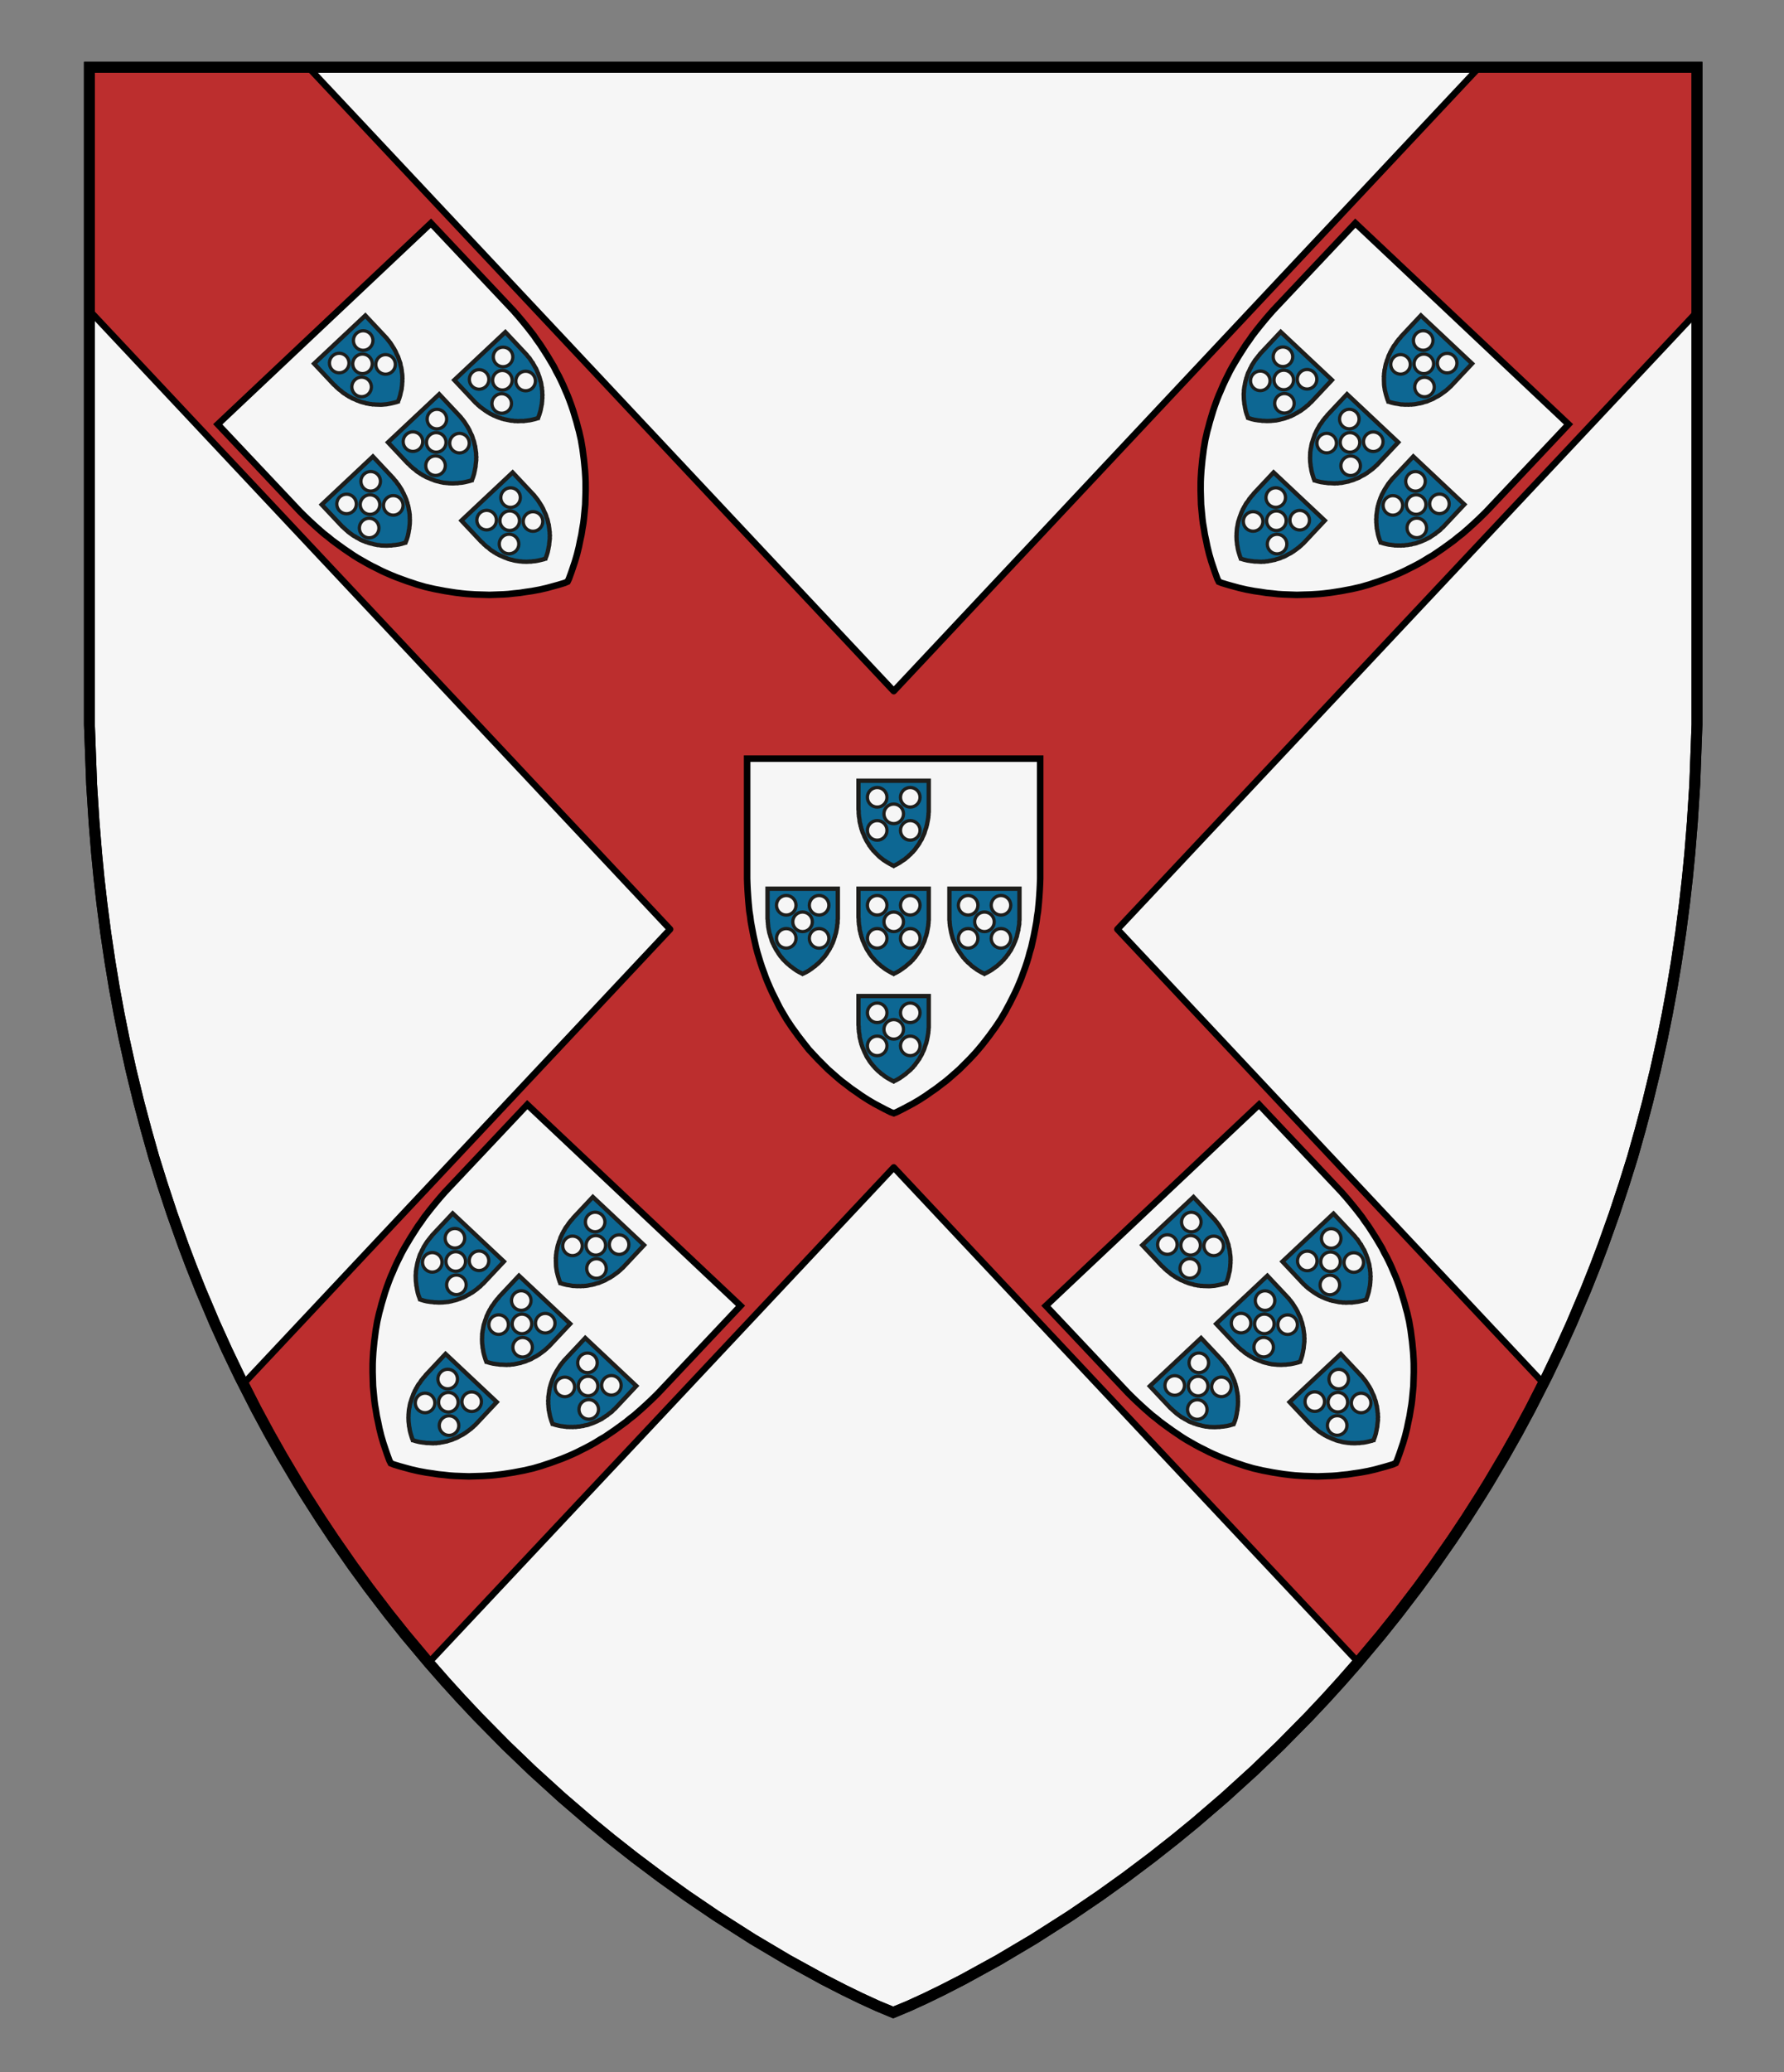 <?xml version="1.0" encoding="UTF-8" standalone="no"?>
<svg
   xmlns:dc="http://purl.org/dc/elements/1.1/"
   xmlns:cc="http://creativecommons.org/ns#"
   xmlns:rdf="http://www.w3.org/1999/02/22-rdf-syntax-ns#"
   xmlns:svg="http://www.w3.org/2000/svg"
   xmlns="http://www.w3.org/2000/svg"
   xmlns:sodipodi="http://sodipodi.sourceforge.net/DTD/sodipodi-0.dtd"
   xmlns:inkscape="http://www.inkscape.org/namespaces/inkscape"
   version="1.1"
   id="Layer_1"
   x="0px"
   y="0px"
   width="820px"
   height="952px"
   viewBox="0 0 820 952"
   enable-background="new 0 0 820 952"
   xml:space="preserve"
   inkscape:version="1.0.1 (3bc2e813f5, 2020-09-07)"
   sodipodi:docname="De_Braganza.svg"><rect x="0" y="0" width="820" height="952" fill="#808080" stroke="none"/><defs
     id="defs17" /><sodipodi:namedview
     pagecolor="#ffffff"
     bordercolor="#666666"
     borderopacity="1"
     objecttolerance="10"
     gridtolerance="10"
     guidetolerance="10"
     inkscape:pageopacity="0"
     inkscape:pageshadow="2"
     inkscape:window-width="687"
     inkscape:window-height="480"
     id="namedview15"
     showgrid="false"
     inkscape:zoom="0.24789916"
     inkscape:cx="410"
     inkscape:cy="476"
     inkscape:window-x="0"
     inkscape:window-y="0"
     inkscape:window-maximized="0"
     inkscape:current-layer="Layer_1"
     inkscape:document-rotation="0" /><g
     id="g1415"><g
       id="g3"><polygon
         style="fill:#f6f6f6"
         id="polygon5"
         points="736.781,572.265 741.985,557.676 746.441,544.199 750.365,531.64 753.948,518.928 757.308,506.275 760.887,491.567 764.072,477.121 766.394,465.565 768.541,453.862 770.531,441.862 772.531,428.381 774.281,414.896 775.598,403.312 776.719,391.833 777.862,377.749 778.979,360.396 779.395,349.209 780,332.9 780,30.9 41.101,30.9 41.101,332.9 41.706,349.209 42.122,360.396 43.238,377.749 44.382,391.833 45.503,403.312 46.812,414.896 48.562,428.381 50.562,441.862 52.56,453.862 54.707,465.565 57.028,477.121 60.214,491.567 63.793,506.275 67.15,518.928 70.732,531.64 74.659,544.199 79.115,557.676 84.312,572.265 87.851,581.61 92.188,592.508 98.713,607.887 104.275,620.176 110.096,632.333 117.722,647.319 123.651,658.324 129.661,668.964 136.802,681.007 140.592,687.156 147.25,697.586 153.48,706.95 162.085,719.303 169.495,729.449 178.568,741.326 186.425,751.149 197.178,763.969 204.626,772.457 211.842,780.396 219.716,788.763 232.622,801.847 244.651,813.392 258.271,825.767 271.673,837.278 280.924,844.862 291.673,853.323 303.771,862.415 315.656,870.924 329.093,880.053 345.925,890.79 362.194,900.44 378.389,909.332 387.924,914.22 395.731,918.021 403.438,921.551 410.698,924.5 417.66,921.551 425.365,918.021 433.177,914.22 442.712,909.332 458.906,900.44 475.176,890.79 492.008,880.053 505.441,870.924 517.323,862.415 529.428,853.323 540.177,844.862 549.428,837.278 562.823,825.767 576.448,813.392 588.479,801.847 601.385,788.763 609.259,780.396 616.475,772.457 623.923,763.969 634.676,751.149 642.531,741.326 651.605,729.449 659.016,719.303 667.615,706.95 673.851,697.586 680.509,687.156 684.299,681.007 691.439,668.964 697.448,658.324 703.379,647.319 711.005,632.333 716.823,620.176 722.388,607.887 728.906,592.508 733.25,581.61 " /></g><path
       style="fill:#bc2e2e;stroke:#000000;stroke-width:3;stroke-linejoin:round;stroke-miterlimit:10"
       inkscape:connector-curvature="0"
       id="path7"
       d="m 41.101,142.84 c 0.203,0.152 0.396,0.308 0.604,0.46 L 308,426.9 112.1,635.5 c -0.071,0.123 -0.132,0.25 -0.202,0.374 l 5.824,11.445 5.929,11.005 6.018,10.64 7.141,12.043 3.79,6.149 6.658,10.43 6.229,9.364 8.605,12.354 7.41,10.146 9.065,11.877 7.857,9.823 10.521,12.546 c 0.084,0 0.168,0.005 0.252,0.005 l 213.604,-227.4 213.3,227.103 c 0.1,10e-4 0.201,-0.002 0.301,-10e-4 l 10.275,-12.25 7.854,-9.823 9.074,-11.877 7.411,-10.146 8.602,-12.354 6.233,-9.364 6.658,-10.43 3.79,-6.149 7.14,-12.043 6.009,-10.64 5.938,-11.005 6.013,-11.816 c -0.064,-0.099 -0.125,-0.204 -0.192,-0.303 L 513.6,426.9 779.7,143.6 c 0.104,-0.24 0.2,-0.489 0.301,-0.731 V 30.9 H 680.287 L 679.9,31 V 30.9 L 410.8,317.5 141.7,30.9 H 41.1 Z"
       stroke-miterlimit="10" /><g
       id="g2787-1"><g
         id="g5-7"
         transform="translate(0.21,0.011)"><polygon
           id="polygon7-5"
           fill="#f6f6f6"
           stroke="#000000"
           stroke-width="3"
           stroke-miterlimit="10"
           points="422.3,505.3 425.4,503.3 427.8,501.6 430,500.1 432.2,498.4 434.2,496.9 435.9,495.5 438.3,493.4 440.8,491.2 443,489 445.3,486.7 446.8,485.1 448.1,483.7 449.4,482.2 451.4,479.8 452.8,478 454.5,475.8 455.8,474 457.4,471.8 458.6,470 459.8,468.2 460.5,467 461.8,464.8 462.8,462.9 463.9,460.9 465.3,458.1 466.4,455.9 467.4,453.7 468.6,450.9 469.4,448.9 470,447.2 471,444.5 471.8,442.1 472.5,439.8 473.1,437.5 473.8,435.2 474.4,432.5 475,429.8 475.4,427.7 475.8,425.6 476.2,423.4 476.5,421 476.9,418.5 477.1,416.4 477.3,414.3 477.5,411.7 477.7,408.6 477.8,406.5 477.9,403.6 477.9,348.5 343.2,348.5 343.2,403.6 343.3,406.5 343.4,408.6 343.6,411.7 343.8,414.3 344,416.4 344.2,418.5 344.6,421 344.9,423.4 345.3,425.6 345.7,427.7 346.1,429.8 346.7,432.5 347.3,435.2 347.9,437.5 348.6,439.8 349.3,442.1 350.1,444.5 351.1,447.2 351.7,448.9 352.5,450.9 353.7,453.7 354.7,455.9 355.8,458.1 357.2,460.9 358.2,462.9 359.3,464.8 360.6,467 361.3,468.2 362.5,470 363.7,471.8 365.3,474 366.6,475.8 368.3,478 369.7,479.8 371.6,482.2 373,483.7 374.3,485.1 375.8,486.7 378.1,489 380.3,491.2 382.8,493.4 385.2,495.5 386.9,496.9 388.9,498.4 391.1,500.1 393.3,501.6 395.7,503.3 398.8,505.3 401.7,507 404.7,508.6 406.4,509.5 407.8,510.2 409.2,510.9 410.6,511.4 411.9,510.9 413.3,510.2 414.7,509.5 416.4,508.6 419.4,507 " /></g><g
         id="g1417-3"><g
           id="g1280-85"
           transform="matrix(1,0,0,1,-188.808,5.273)"><polygon
             id="polygon7-3-8"
             fill="#095d91"
             stroke="#1d1d1b"
             stroke-width="1.998"
             stroke-miterlimit="1.833"
             points="593.5,388.7 593.9,389 594.4,389.4 594.9,389.8 595.4,390.1 596,390.5 596.8,391 597.5,391.4 598.2,391.8 598.6,392 598.9,392.2 599.3,392.3 599.6,392.5 599.9,392.3 600.2,392.2 600.6,392 601,391.8 601.7,391.4 602.4,391 603.1,390.5 603.7,390.1 604.2,389.8 604.8,389.4 605.2,389 605.6,388.7 606.2,388.2 606.8,387.6 607.4,387.1 607.9,386.5 608.3,386.2 608.6,385.8 608.9,385.5 609.4,384.9 609.7,384.5 610.1,383.9 610.4,383.5 610.8,383 611.1,382.5 611.4,382.1 611.5,381.8 611.8,381.3 612.1,380.8 612.4,380.4 612.7,379.7 612.9,379.2 613.2,378.6 613.5,377.9 613.7,377.5 613.8,377.1 614,376.4 614.2,375.8 614.4,375.3 614.6,374.7 614.7,374.2 614.9,373.5 615,372.9 615.1,372.4 615.2,371.9 615.3,371.4 615.4,370.8 615.5,370.2 615.5,369.7 615.6,369.2 615.6,368.5 615.7,367.8 615.7,367.3 615.7,366.6 615.7,353.4 583.4,353.4 583.4,366.6 583.5,367.3 583.5,367.8 583.5,368.5 583.6,369.2 583.6,369.7 583.7,370.2 583.8,370.8 583.9,371.4 583.9,371.9 584,372.4 584.1,372.9 584.3,373.5 584.4,374.2 584.6,374.7 584.7,375.3 584.9,375.8 585.1,376.4 585.3,377.1 585.5,377.5 585.7,377.9 586,378.6 586.2,379.2 586.5,379.7 586.8,380.4 587,380.8 587.3,381.3 587.6,381.8 587.8,382.1 588.1,382.5 588.3,383 588.7,383.5 589,383.9 589.4,384.5 589.8,384.9 590.2,385.5 590.6,385.8 590.9,386.2 591.2,386.5 591.8,387.1 592.3,387.6 592.9,388.2 "
             style="fill:#0d6793;fill-opacity:1" /><circle
             id="ellipse13-5"
             fill="#f6f6f6"
             stroke="#1d1e1c"
             stroke-width="1.5"
             stroke-miterlimit="10"
             cx="599.6"
             cy="368.6"
             r="4.5" /><circle
             id="ellipse21-3"
             fill="#f6f6f6"
             stroke="#1d1e1c"
             stroke-width="1.5"
             stroke-miterlimit="10"
             cx="607.2"
             cy="361"
             r="4.5" /><circle
             id="ellipse29-5"
             fill="#f6f6f6"
             stroke="#1d1e1c"
             stroke-width="1.5"
             stroke-miterlimit="10"
             cx="607.2"
             cy="376.2"
             r="4.5" /><circle
             id="ellipse37-5"
             fill="#f6f6f6"
             stroke="#1d1e1c"
             stroke-width="1.5"
             stroke-miterlimit="10"
             cx="592"
             cy="376.2"
             r="4.5" /><circle
             id="ellipse45-25"
             fill="#f6f6f6"
             stroke="#1d1e1c"
             stroke-width="1.5"
             stroke-miterlimit="10"
             cx="592"
             cy="361"
             r="4.5" /></g><g
           id="g1288-7"
           transform="matrix(1,0,0,1,-188.808,5.273)"><polygon
             id="polygon55-4"
             fill="#095d91"
             stroke="#1d1d1b"
             stroke-width="1.998"
             stroke-miterlimit="1.833"
             points="593.5,438.2 593.9,438.6 594.4,438.9 594.9,439.3 595.4,439.7 596,440.1 596.8,440.6 597.5,441 598.2,441.4 598.6,441.6 598.9,441.8 599.3,441.9 599.6,442.1 599.9,441.9 600.2,441.8 600.6,441.6 601,441.4 601.7,441 602.4,440.6 603.1,440.1 603.7,439.7 604.2,439.3 604.8,438.9 605.2,438.6 605.6,438.2 606.2,437.7 606.8,437.2 607.4,436.7 607.9,436.1 608.3,435.8 608.6,435.4 608.9,435 609.4,434.5 609.7,434.1 610.1,433.5 610.4,433.1 610.8,432.5 611.1,432.1 611.4,431.7 611.5,431.4 611.8,430.9 612.1,430.4 612.4,429.9 612.7,429.3 612.9,428.7 613.2,428.2 613.5,427.5 613.7,427.1 613.8,426.7 614,426 614.2,425.4 614.4,424.9 614.6,424.3 614.7,423.8 614.9,423.1 615,422.5 615.1,422 615.2,421.5 615.3,420.9 615.4,420.4 615.5,419.8 615.5,419.3 615.6,418.8 615.6,418.1 615.7,417.4 615.7,416.9 615.7,416.2 615.7,403 583.4,403 583.4,416.2 583.5,416.9 583.5,417.4 583.5,418.1 583.6,418.8 583.6,419.3 583.7,419.8 583.8,420.4 583.9,420.9 583.9,421.5 584,422 584.1,422.5 584.3,423.1 584.4,423.8 584.6,424.3 584.7,424.9 584.9,425.4 585.1,426 585.3,426.7 585.5,427.1 585.7,427.5 586,428.2 586.2,428.7 586.5,429.3 586.8,429.9 587,430.4 587.3,430.9 587.6,431.4 587.8,431.7 588.1,432.1 588.3,432.5 588.7,433.1 589,433.5 589.4,434.1 589.8,434.5 590.2,435 590.6,435.4 590.9,435.8 591.2,436.1 591.8,436.7 592.3,437.2 592.9,437.7 "
             style="fill:#0d6793;fill-opacity:1" /><circle
             id="ellipse57-5"
             fill="#f6f6f6"
             stroke="#1d1e1c"
             stroke-width="1.5"
             stroke-miterlimit="10"
             cx="599.6"
             cy="418.2"
             r="4.5" /><circle
             id="ellipse65-7"
             fill="#f6f6f6"
             stroke="#1d1e1c"
             stroke-width="1.5"
             stroke-miterlimit="10"
             cx="607.2"
             cy="410.6"
             r="4.5" /><circle
             id="ellipse73-5"
             fill="#f6f6f6"
             stroke="#1d1e1c"
             stroke-width="1.5"
             stroke-miterlimit="10"
             cx="607.2"
             cy="425.8"
             r="4.5" /><circle
             id="ellipse81-4"
             fill="#f6f6f6"
             stroke="#1d1e1c"
             stroke-width="1.5"
             stroke-miterlimit="10"
             cx="592"
             cy="425.8"
             r="4.5" /><circle
             id="ellipse89-1"
             fill="#f6f6f6"
             stroke="#1d1e1c"
             stroke-width="1.5"
             stroke-miterlimit="10"
             cx="592"
             cy="410.6"
             r="4.5" /></g><g
           id="g1304-60"
           transform="matrix(1,0,0,1,-188.808,5.273)"><polygon
             id="polygon99-9"
             fill="#095d91"
             stroke="#1d1d1b"
             stroke-width="1.998"
             stroke-miterlimit="1.833"
             points="593.5,487.6 593.9,488 594.4,488.3 594.9,488.7 595.4,489.1 596,489.5 596.8,490 597.5,490.4 598.2,490.8 598.6,491 598.9,491.2 599.3,491.3 599.6,491.5 599.9,491.3 600.2,491.2 600.6,491 601,490.8 601.7,490.4 602.4,490 603.1,489.5 603.7,489.1 604.2,488.7 604.8,488.3 605.2,488 605.6,487.6 606.2,487.1 606.8,486.6 607.4,486.1 607.9,485.5 608.3,485.2 608.6,484.8 608.9,484.4 609.4,483.9 609.7,483.4 610.1,482.9 610.4,482.5 610.8,481.9 611.1,481.5 611.4,481.1 611.5,480.8 611.8,480.3 612.1,479.8 612.4,479.3 612.7,478.7 612.9,478.1 613.2,477.6 613.5,476.9 613.7,476.4 613.8,476 614,475.4 614.2,474.8 614.4,474.3 614.6,473.7 614.7,473.2 614.9,472.5 615,471.9 615.1,471.4 615.2,470.9 615.3,470.3 615.4,469.7 615.5,469.2 615.5,468.7 615.6,468.1 615.6,467.5 615.7,466.8 615.7,466.3 615.7,465.6 615.7,452.3 583.4,452.3 583.4,465.6 583.5,466.3 583.5,466.8 583.5,467.5 583.6,468.1 583.6,468.7 583.7,469.2 583.8,469.7 583.9,470.3 583.9,470.9 584,471.4 584.1,471.9 584.3,472.5 584.4,473.2 584.6,473.7 584.7,474.3 584.9,474.8 585.1,475.4 585.3,476 585.5,476.4 585.7,476.9 586,477.6 586.2,478.1 586.5,478.7 586.8,479.3 587,479.8 587.3,480.3 587.6,480.8 587.8,481.1 588.1,481.5 588.3,481.9 588.7,482.5 589,482.9 589.4,483.4 589.8,483.9 590.2,484.4 590.6,484.8 590.9,485.2 591.2,485.5 591.8,486.1 592.3,486.6 592.9,487.1 "
             style="fill:#0d6793;fill-opacity:1" /><circle
             id="ellipse101-0"
             fill="#f6f6f6"
             stroke="#1d1e1c"
             stroke-width="1.5"
             stroke-miterlimit="10"
             cx="599.6"
             cy="467.6"
             r="4.5" /><circle
             id="ellipse109-6"
             fill="#f6f6f6"
             stroke="#1d1e1c"
             stroke-width="1.5"
             stroke-miterlimit="10"
             cx="607.2"
             cy="460"
             r="4.5" /><circle
             id="ellipse117-3"
             fill="#f6f6f6"
             stroke="#1d1e1c"
             stroke-width="1.5"
             stroke-miterlimit="10"
             cx="607.2"
             cy="475.2"
             r="4.5" /><circle
             id="ellipse125-1"
             fill="#f6f6f6"
             stroke="#1d1e1c"
             stroke-width="1.5"
             stroke-miterlimit="10"
             cx="592"
             cy="475.2"
             r="4.5" /><circle
             id="ellipse133-71"
             fill="#f6f6f6"
             stroke="#1d1e1c"
             stroke-width="1.5"
             stroke-miterlimit="10"
             cx="592"
             cy="460"
             r="4.5" /></g><g
           id="g1272-6"
           transform="matrix(1,0,0,1,-188.808,5.273)"><polygon
             id="polygon143-2"
             fill="#095d91"
             stroke="#1d1d1b"
             stroke-width="1.998"
             stroke-miterlimit="1.833"
             points="635.2,438.2 635.6,438.6 636.1,438.9 636.6,439.3 637.2,439.7 637.7,440.1 638.5,440.6 639.2,441 639.9,441.4 640.3,441.6 640.7,441.8 641,441.9 641.3,442.1 641.6,441.9 641.9,441.8 642.3,441.6 642.7,441.4 643.4,441 644.1,440.6 644.9,440.1 645.4,439.7 646,439.3 646.5,438.9 647,438.6 647.4,438.2 648,437.7 648.5,437.2 649.1,436.7 649.6,436.1 650,435.8 650.3,435.4 650.6,435 651.1,434.5 651.4,434.1 651.8,433.5 652.2,433.1 652.5,432.5 652.8,432.1 653.1,431.7 653.3,431.4 653.6,430.9 653.8,430.4 654.1,429.9 654.4,429.3 654.7,428.7 654.9,428.2 655.2,427.5 655.4,427.1 655.5,426.7 655.8,426 656,425.4 656.2,424.9 656.3,424.3 656.4,423.8 656.6,423.1 656.7,422.5 656.9,422 656.9,421.5 657,420.9 657.1,420.4 657.2,419.8 657.3,419.3 657.3,418.8 657.3,418.1 657.4,417.4 657.4,416.9 657.4,416.2 657.4,403 625.2,403 625.2,416.2 625.2,416.9 625.2,417.4 625.3,418.1 625.3,418.8 625.4,419.3 625.4,419.8 625.5,420.4 625.6,420.9 625.7,421.5 625.8,422 625.9,422.5 626,423.1 626.2,423.8 626.3,424.3 626.5,424.9 626.6,425.4 626.8,426 627.1,426.7 627.2,427.1 627.4,427.5 627.7,428.2 627.9,428.7 628.2,429.3 628.5,429.9 628.8,430.4 629,430.9 629.4,431.4 629.5,431.7 629.8,432.1 630.1,432.5 630.5,433.1 630.8,433.5 631.2,434.1 631.5,434.5 632,435 632.3,435.4 632.6,435.8 633,436.1 633.5,436.7 634.1,437.2 634.7,437.7 "
             style="fill:#0d6793;fill-opacity:1" /><circle
             id="ellipse145-9"
             fill="#f6f6f6"
             stroke="#1d1e1c"
             stroke-width="1.5"
             stroke-miterlimit="10"
             cx="641.3"
             cy="418.2"
             r="4.5" /><circle
             id="ellipse153-0"
             fill="#f6f6f6"
             stroke="#1d1e1c"
             stroke-width="1.5"
             stroke-miterlimit="10"
             cx="648.9"
             cy="410.6"
             r="4.5" /><circle
             id="ellipse161-90"
             fill="#f6f6f6"
             stroke="#1d1e1c"
             stroke-width="1.5"
             stroke-miterlimit="10"
             cx="648.9"
             cy="425.8"
             r="4.5" /><circle
             id="ellipse169-0"
             fill="#f6f6f6"
             stroke="#1d1e1c"
             stroke-width="1.5"
             stroke-miterlimit="10"
             cx="633.8"
             cy="425.8"
             r="4.5" /><circle
             id="ellipse177-3"
             fill="#f6f6f6"
             stroke="#1d1e1c"
             stroke-width="1.5"
             stroke-miterlimit="10"
             cx="633.8"
             cy="410.6"
             r="4.5" /></g><g
           id="g1296-2"
           transform="matrix(1,0,0,1,-188.808,5.273)"><polygon
             id="polygon187-96"
             fill="#095d91"
             stroke="#1d1d1b"
             stroke-width="1.998"
             stroke-miterlimit="1.833"
             points="551.7,438.2 552.1,438.6 552.6,438.9 553.1,439.3 553.6,439.7 554.2,440.1 554.9,440.6 555.6,441 556.3,441.4 556.8,441.6 557.1,441.8 557.4,441.9 557.7,442.1 558.1,441.9 558.4,441.8 558.7,441.6 559.2,441.4 559.9,441 560.6,440.6 561.3,440.1 561.9,439.7 562.4,439.3 562.9,438.9 563.4,438.6 563.8,438.2 564.4,437.7 565,437.2 565.5,436.7 566.1,436.1 566.4,435.8 566.7,435.4 567.1,435 567.5,434.5 567.9,434.1 568.3,433.5 568.6,433.1 569,432.5 569.2,432.1 569.5,431.7 569.7,431.4 570,430.9 570.3,430.4 570.5,429.9 570.9,429.3 571.1,428.7 571.4,428.2 571.7,427.5 571.8,427.1 572,426.7 572.2,426 572.4,425.4 572.6,424.9 572.7,424.3 572.9,423.8 573.1,423.1 573.2,422.5 573.3,422 573.4,421.5 573.5,420.9 573.6,420.4 573.6,419.8 573.7,419.3 573.8,418.8 573.8,418.1 573.8,417.4 573.9,416.9 573.9,416.2 573.9,403 541.6,403 541.6,416.2 541.6,416.9 541.7,417.4 541.7,418.1 541.8,418.8 541.8,419.3 541.9,419.8 541.9,420.4 542,420.9 542.1,421.5 542.2,422 542.3,422.5 542.4,423.1 542.6,423.8 542.8,424.3 542.9,424.9 543.1,425.4 543.3,426 543.5,426.7 543.6,427.1 543.8,427.5 544.1,428.2 544.4,428.7 544.6,429.3 545,429.9 545.2,430.4 545.5,430.9 545.8,431.4 546,431.7 546.3,432.1 546.5,432.5 546.9,433.1 547.2,433.5 547.6,434.1 548,434.5 548.4,435 548.7,435.4 549.1,435.8 549.4,436.1 550,436.7 550.5,437.2 551.1,437.7 "
             style="fill:#0d6793;fill-opacity:1" /><circle
             id="ellipse189-0"
             fill="#f6f6f6"
             stroke="#1d1e1c"
             stroke-width="1.5"
             stroke-miterlimit="10"
             cx="557.7"
             cy="418.2"
             r="4.5" /><circle
             id="ellipse197-8"
             fill="#f6f6f6"
             stroke="#1d1e1c"
             stroke-width="1.5"
             stroke-miterlimit="10"
             cx="565.3"
             cy="410.6"
             r="4.5" /><circle
             id="ellipse205-2"
             fill="#f6f6f6"
             stroke="#1d1e1c"
             stroke-width="1.5"
             stroke-miterlimit="10"
             cx="565.3"
             cy="425.8"
             r="4.5" /><circle
             id="ellipse213-9"
             fill="#f6f6f6"
             stroke="#1d1e1c"
             stroke-width="1.5"
             stroke-miterlimit="10"
             cx="550.2"
             cy="425.8"
             r="4.5" /><circle
             id="ellipse221-4"
             fill="#f6f6f6"
             stroke="#1d1e1c"
             stroke-width="1.5"
             stroke-miterlimit="10"
             cx="550.2"
             cy="410.6"
             r="4.5" /></g></g></g><g
       id="g3492-3"
       transform="translate(-0.002,-0.026)"><g
         id="g5-2-5"
         transform="rotate(43.32,792.753,577.743)"><polygon
           id="polygon7-9-8"
           fill="#f6f6f6"
           stroke="#000000"
           stroke-width="3"
           stroke-miterlimit="10"
           points="448.1,483.7 449.4,482.2 451.4,479.8 452.8,478 454.5,475.8 455.8,474 457.4,471.8 458.6,470 459.8,468.2 460.5,467 461.8,464.8 462.8,462.9 463.9,460.9 465.3,458.1 466.4,455.9 467.4,453.7 468.6,450.9 469.4,448.9 470,447.2 471,444.5 471.8,442.1 472.5,439.8 473.1,437.5 473.8,435.2 474.4,432.5 475,429.8 475.4,427.7 475.8,425.6 476.2,423.4 476.5,421 476.9,418.5 477.1,416.4 477.3,414.3 477.5,411.7 477.7,408.6 477.8,406.5 477.9,403.6 477.9,348.5 343.2,348.5 343.2,403.6 343.3,406.5 343.4,408.6 343.6,411.7 343.8,414.3 344,416.4 344.2,418.5 344.6,421 344.9,423.4 345.3,425.6 345.7,427.7 346.1,429.8 346.7,432.5 347.3,435.2 347.9,437.5 348.6,439.8 349.3,442.1 350.1,444.5 351.1,447.2 351.7,448.9 352.5,450.9 353.7,453.7 354.7,455.9 355.8,458.1 357.2,460.9 358.3,462.9 359.3,464.8 360.6,467 361.3,468.2 362.5,470 363.7,471.8 365.3,474 366.6,475.8 368.3,478 369.7,479.8 371.7,482.2 373,483.7 374.3,485.1 375.8,486.7 378.1,489 380.3,491.2 382.8,493.4 385.2,495.5 386.9,496.9 388.9,498.4 391.1,500.1 393.3,501.6 395.7,503.3 398.8,505.3 401.7,507 404.7,508.6 406.4,509.5 407.8,510.2 409.2,510.9 410.6,511.4 411.9,510.9 413.3,510.2 414.7,509.5 416.4,508.6 419.4,507 422.3,505.3 425.4,503.3 427.8,501.6 430,500.1 432.2,498.4 434.2,496.9 435.9,495.5 438.3,493.4 440.8,491.2 443,489 445.3,486.7 446.8,485.1 " /></g><g
         id="g1417-2-0"
         transform="rotate(43.2,793.743,578.264)"><g
           id="g1280-6-9"
           transform="matrix(1,0,0,1,-188.808,5.273)"><polygon
             id="polygon7-3-6-6"
             fill="#095d91"
             stroke="#1d1d1b"
             stroke-width="1.998"
             stroke-miterlimit="1.833"
             points="600.2,392.2 600.6,392 601,391.8 601.7,391.4 602.4,391 603.1,390.5 603.7,390.1 604.2,389.8 604.8,389.4 605.2,389 605.6,388.7 606.2,388.2 606.8,387.6 607.4,387.1 607.9,386.5 608.3,386.2 608.6,385.8 608.9,385.5 609.4,384.9 609.7,384.5 610.1,383.9 610.4,383.5 610.8,383 611.1,382.5 611.4,382.1 611.5,381.8 611.8,381.3 612.1,380.8 612.4,380.4 612.7,379.7 612.9,379.2 613.2,378.6 613.5,377.9 613.7,377.5 613.8,377.1 614,376.4 614.2,375.8 614.4,375.3 614.6,374.7 614.7,374.2 614.9,373.5 615,372.9 615.1,372.4 615.2,371.9 615.3,371.4 615.4,370.8 615.5,370.2 615.5,369.7 615.6,369.2 615.6,368.5 615.7,367.8 615.7,367.3 615.7,366.6 615.7,353.4 583.4,353.4 583.4,366.6 583.5,367.3 583.5,367.8 583.5,368.5 583.6,369.2 583.6,369.7 583.7,370.2 583.8,370.8 583.9,371.4 583.9,371.9 584,372.4 584.1,372.9 584.3,373.5 584.4,374.2 584.6,374.7 584.7,375.3 584.9,375.8 585.1,376.4 585.3,377.1 585.5,377.5 585.7,377.9 586,378.6 586.2,379.2 586.5,379.7 586.8,380.4 587,380.8 587.3,381.3 587.6,381.8 587.8,382.1 588.1,382.5 588.3,383 588.7,383.5 589,383.9 589.4,384.5 589.8,384.9 590.2,385.5 590.6,385.8 590.9,386.2 591.2,386.5 591.8,387.1 592.3,387.6 592.9,388.2 593.5,388.7 593.9,389 594.4,389.4 594.9,389.8 595.4,390.1 596,390.5 596.8,391 597.5,391.4 598.2,391.8 598.6,392 598.9,392.2 599.3,392.3 599.6,392.5 599.9,392.3 "
             style="fill:#0d6793;fill-opacity:1" /><circle
             id="ellipse13-6-7"
             transform="rotate(90,599.574,368.638)"
             fill="#f6f6f6"
             stroke="#1d1e1c"
             stroke-width="1.5"
             stroke-miterlimit="10"
             cx="599.6"
             cy="368.6"
             r="4.5" /><circle
             id="ellipse21-7-8"
             transform="rotate(90,607.152,361.046)"
             fill="#f6f6f6"
             stroke="#1d1e1c"
             stroke-width="1.5"
             stroke-miterlimit="10"
             cx="607.2"
             cy="361"
             r="4.5" /><circle
             id="ellipse29-1-6"
             transform="rotate(90,607.152,376.17)"
             fill="#f6f6f6"
             stroke="#1d1e1c"
             stroke-width="1.5"
             stroke-miterlimit="10"
             cx="607.2"
             cy="376.2"
             r="4.5" /><circle
             id="ellipse37-6-1"
             transform="rotate(90,591.997,376.17)"
             fill="#f6f6f6"
             stroke="#1d1e1c"
             stroke-width="1.5"
             stroke-miterlimit="10"
             cx="592"
             cy="376.2"
             r="4.5" /><circle
             id="ellipse45-6-3"
             transform="rotate(90,591.997,361.046)"
             fill="#f6f6f6"
             stroke="#1d1e1c"
             stroke-width="1.5"
             stroke-miterlimit="10"
             cx="592"
             cy="361"
             r="4.5" /></g><g
           id="g1288-2-2"
           transform="matrix(1,0,0,1,-188.808,5.273)"><polygon
             id="polygon55-9-2"
             fill="#095d91"
             stroke="#1d1d1b"
             stroke-width="1.998"
             stroke-miterlimit="1.833"
             points="600.2,441.8 600.6,441.6 601,441.4 601.7,441 602.4,440.6 603.1,440.1 603.7,439.7 604.2,439.3 604.8,438.9 605.2,438.6 605.6,438.2 606.2,437.7 606.8,437.2 607.4,436.7 607.9,436.1 608.3,435.8 608.6,435.4 608.9,435 609.4,434.5 609.7,434.1 610.1,433.5 610.4,433.1 610.8,432.5 611.1,432.1 611.4,431.7 611.5,431.4 611.8,430.9 612.1,430.4 612.4,429.9 612.7,429.3 612.9,428.7 613.2,428.2 613.5,427.5 613.7,427.1 613.8,426.7 614,426 614.2,425.4 614.4,424.9 614.6,424.3 614.7,423.8 614.9,423.1 615,422.5 615.1,422 615.2,421.5 615.3,420.9 615.4,420.4 615.5,419.8 615.5,419.3 615.6,418.8 615.6,418.1 615.7,417.4 615.7,416.9 615.7,416.2 615.7,403 583.4,403 583.4,416.2 583.5,416.9 583.5,417.4 583.5,418.1 583.6,418.8 583.6,419.3 583.7,419.8 583.8,420.4 583.9,420.9 583.9,421.5 584,422 584.1,422.5 584.3,423.1 584.4,423.8 584.6,424.3 584.7,424.9 584.9,425.4 585.1,426 585.3,426.7 585.5,427.1 585.7,427.5 586,428.2 586.2,428.7 586.5,429.3 586.8,429.9 587,430.4 587.3,430.9 587.6,431.4 587.8,431.7 588.1,432.1 588.3,432.5 588.7,433.1 589,433.5 589.4,434.1 589.8,434.5 590.2,435 590.6,435.4 590.9,435.8 591.2,436.1 591.8,436.7 592.3,437.2 592.9,437.7 593.5,438.2 593.9,438.6 594.4,438.9 594.9,439.3 595.4,439.7 596,440.1 596.8,440.6 597.5,441 598.2,441.4 598.6,441.6 598.9,441.8 599.3,441.9 599.6,442.1 599.9,441.9 "
             style="fill:#0d6793;fill-opacity:1" /><circle
             id="ellipse57-3-7"
             transform="rotate(90,599.574,418.192)"
             fill="#f6f6f6"
             stroke="#1d1e1c"
             stroke-width="1.5"
             stroke-miterlimit="10"
             cx="599.6"
             cy="418.2"
             r="4.5" /><circle
             id="ellipse65-4-9"
             transform="rotate(90,607.152,410.601)"
             fill="#f6f6f6"
             stroke="#1d1e1c"
             stroke-width="1.5"
             stroke-miterlimit="10"
             cx="607.2"
             cy="410.6"
             r="4.5" /><circle
             id="ellipse73-1-1"
             transform="rotate(90,607.152,425.784)"
             fill="#f6f6f6"
             stroke="#1d1e1c"
             stroke-width="1.5"
             stroke-miterlimit="10"
             cx="607.2"
             cy="425.8"
             r="4.5" /><circle
             id="ellipse81-1-5"
             transform="rotate(90,591.997,425.784)"
             fill="#f6f6f6"
             stroke="#1d1e1c"
             stroke-width="1.5"
             stroke-miterlimit="10"
             cx="592"
             cy="425.8"
             r="4.5" /><circle
             id="ellipse89-5-8"
             transform="rotate(90,591.997,410.601)"
             fill="#f6f6f6"
             stroke="#1d1e1c"
             stroke-width="1.5"
             stroke-miterlimit="10"
             cx="592"
             cy="410.6"
             r="4.5" /></g><g
           id="g1304-7-5"
           transform="matrix(1,0,0,1,-188.808,5.273)"><polygon
             id="polygon99-8-8"
             fill="#095d91"
             stroke="#1d1d1b"
             stroke-width="1.998"
             stroke-miterlimit="1.833"
             points="600.2,491.2 600.6,491 601,490.8 601.7,490.4 602.4,490 603.1,489.5 603.7,489.1 604.2,488.7 604.8,488.3 605.2,488 605.6,487.6 606.2,487.1 606.8,486.6 607.4,486.1 607.9,485.5 608.3,485.2 608.6,484.8 608.9,484.4 609.4,483.9 609.7,483.4 610.1,482.9 610.4,482.5 610.8,481.9 611.1,481.5 611.4,481.1 611.5,480.8 611.8,480.3 612.1,479.8 612.4,479.3 612.7,478.7 612.9,478.1 613.2,477.6 613.5,476.9 613.7,476.4 613.8,476 614,475.4 614.2,474.8 614.4,474.3 614.6,473.7 614.7,473.2 614.9,472.5 615,471.9 615.1,471.4 615.2,470.9 615.3,470.3 615.4,469.7 615.5,469.2 615.5,468.7 615.6,468.1 615.6,467.5 615.7,466.8 615.7,466.3 615.7,465.6 615.7,452.3 583.4,452.3 583.4,465.6 583.5,466.3 583.5,466.8 583.5,467.5 583.6,468.1 583.6,468.7 583.7,469.2 583.8,469.7 583.9,470.3 583.9,470.9 584,471.4 584.1,471.9 584.3,472.5 584.4,473.2 584.6,473.7 584.7,474.3 584.9,474.8 585.1,475.4 585.3,476 585.5,476.4 585.7,476.9 586,477.6 586.2,478.1 586.5,478.7 586.8,479.3 587,479.8 587.3,480.3 587.6,480.8 587.8,481.1 588.1,481.5 588.3,481.9 588.7,482.5 589,482.9 589.4,483.4 589.8,483.9 590.2,484.4 590.6,484.8 590.9,485.2 591.2,485.5 591.8,486.1 592.3,486.6 592.9,487.1 593.5,487.6 593.9,488 594.4,488.3 594.9,488.7 595.4,489.1 596,489.5 596.8,490 597.5,490.4 598.2,490.8 598.6,491 598.9,491.2 599.3,491.3 599.6,491.5 599.9,491.3 "
             style="fill:#0d6793;fill-opacity:1" /><circle
             id="ellipse101-1-0"
             transform="rotate(90,599.574,467.567)"
             fill="#f6f6f6"
             stroke="#1d1e1c"
             stroke-width="1.5"
             stroke-miterlimit="10"
             cx="599.6"
             cy="467.6"
             r="4.5" /><circle
             id="ellipse109-3-8"
             transform="rotate(90,607.152,460.035)"
             fill="#f6f6f6"
             stroke="#1d1e1c"
             stroke-width="1.5"
             stroke-miterlimit="10"
             cx="607.2"
             cy="460"
             r="4.5" /><circle
             id="ellipse117-9-7"
             transform="rotate(90,607.152,475.159)"
             fill="#f6f6f6"
             stroke="#1d1e1c"
             stroke-width="1.5"
             stroke-miterlimit="10"
             cx="607.2"
             cy="475.2"
             r="4.5" /><circle
             id="ellipse125-2-1"
             transform="rotate(90,591.997,475.159)"
             fill="#f6f6f6"
             stroke="#1d1e1c"
             stroke-width="1.5"
             stroke-miterlimit="10"
             cx="592"
             cy="475.2"
             r="4.5" /><circle
             id="ellipse133-3-2"
             transform="rotate(90,591.997,460.036)"
             fill="#f6f6f6"
             stroke="#1d1e1c"
             stroke-width="1.5"
             stroke-miterlimit="10"
             cx="592"
             cy="460"
             r="4.5" /></g><g
           id="g1272-0-5"
           transform="matrix(1,0,0,1,-188.808,5.273)"><polygon
             id="polygon143-0-5"
             fill="#095d91"
             stroke="#1d1d1b"
             stroke-width="1.998"
             stroke-miterlimit="1.833"
             points="641.9,441.8 642.3,441.6 642.7,441.4 643.4,441 644.1,440.6 644.9,440.1 645.4,439.7 646,439.3 646.5,438.9 647,438.6 647.4,438.2 648,437.7 648.5,437.2 649.1,436.7 649.6,436.1 650,435.8 650.3,435.4 650.6,435 651.1,434.5 651.4,434.1 651.8,433.5 652.2,433.1 652.5,432.5 652.8,432.1 653.1,431.7 653.3,431.4 653.6,430.9 653.8,430.4 654.1,429.9 654.4,429.3 654.7,428.7 654.9,428.2 655.2,427.5 655.4,427.1 655.5,426.7 655.8,426 656,425.4 656.2,424.9 656.3,424.3 656.4,423.8 656.6,423.1 656.7,422.5 656.9,422 656.9,421.5 657,420.9 657.1,420.4 657.2,419.8 657.3,419.3 657.3,418.8 657.3,418.1 657.4,417.4 657.4,416.9 657.4,416.2 657.4,403 625.2,403 625.2,416.2 625.2,416.9 625.2,417.4 625.3,418.1 625.3,418.8 625.4,419.3 625.4,419.8 625.5,420.4 625.6,420.9 625.7,421.5 625.8,422 625.9,422.5 626,423.1 626.2,423.8 626.3,424.3 626.5,424.9 626.6,425.4 626.8,426 627.1,426.7 627.2,427.1 627.4,427.5 627.7,428.2 627.9,428.7 628.2,429.3 628.5,429.9 628.8,430.4 629,430.9 629.4,431.4 629.5,431.7 629.8,432.1 630.1,432.5 630.5,433.1 630.8,433.5 631.2,434.1 631.5,434.5 632,435 632.3,435.4 632.6,435.8 633,436.1 633.5,436.7 634.1,437.2 634.6,437.7 635.2,438.2 635.6,438.6 636.1,438.9 636.6,439.3 637.2,439.7 637.7,440.1 638.5,440.6 639.2,441 639.9,441.4 640.3,441.6 640.7,441.8 641,441.9 641.3,442.1 641.6,441.9 "
             style="fill:#0d6793;fill-opacity:1" /><circle
             id="ellipse145-6-1"
             transform="rotate(90,641.28,418.192)"
             fill="#f6f6f6"
             stroke="#1d1e1c"
             stroke-width="1.5"
             stroke-miterlimit="10"
             cx="641.3"
             cy="418.2"
             r="4.5" /><circle
             id="ellipse153-7-2"
             transform="rotate(90,648.857,410.601)"
             fill="#f6f6f6"
             stroke="#1d1e1c"
             stroke-width="1.5"
             stroke-miterlimit="10"
             cx="648.9"
             cy="410.6"
             r="4.5" /><circle
             id="ellipse161-6-4"
             transform="rotate(90,648.857,425.784)"
             fill="#f6f6f6"
             stroke="#1d1e1c"
             stroke-width="1.5"
             stroke-miterlimit="10"
             cx="648.9"
             cy="425.8"
             r="4.5" /><circle
             id="ellipse169-1-5"
             transform="rotate(90,633.762,425.784)"
             fill="#f6f6f6"
             stroke="#1d1e1c"
             stroke-width="1.5"
             stroke-miterlimit="10"
             cx="633.8"
             cy="425.8"
             r="4.5" /><circle
             id="ellipse177-98-4"
             transform="rotate(90,633.762,410.601)"
             fill="#f6f6f6"
             stroke="#1d1e1c"
             stroke-width="1.5"
             stroke-miterlimit="10"
             cx="633.8"
             cy="410.6"
             r="4.5" /></g><g
           id="g1296-9-9"
           transform="matrix(1,0,0,1,-188.808,5.273)"><polygon
             id="polygon187-5-8"
             fill="#095d91"
             stroke="#1d1d1b"
             stroke-width="1.998"
             stroke-miterlimit="1.833"
             points="558.4,441.8 558.7,441.6 559.2,441.4 559.9,441 560.6,440.6 561.3,440.1 561.9,439.7 562.4,439.3 562.9,438.9 563.4,438.6 563.8,438.2 564.4,437.7 565,437.2 565.5,436.7 566.1,436.1 566.4,435.8 566.7,435.4 567.1,435 567.5,434.5 567.9,434.1 568.3,433.5 568.6,433.1 569,432.5 569.2,432.1 569.5,431.7 569.7,431.4 570,430.9 570.3,430.4 570.5,429.9 570.9,429.3 571.1,428.7 571.4,428.2 571.7,427.5 571.8,427.1 572,426.7 572.2,426 572.4,425.4 572.6,424.9 572.7,424.3 572.9,423.8 573.1,423.1 573.2,422.5 573.3,422 573.4,421.5 573.5,420.9 573.6,420.4 573.6,419.8 573.7,419.3 573.8,418.8 573.8,418.1 573.8,417.4 573.9,416.9 573.9,416.2 573.9,403 541.6,403 541.6,416.2 541.6,416.9 541.7,417.4 541.7,418.1 541.8,418.8 541.8,419.3 541.9,419.8 541.9,420.4 542,420.9 542.1,421.5 542.2,422 542.3,422.5 542.4,423.1 542.6,423.8 542.8,424.3 542.9,424.9 543.1,425.4 543.3,426 543.5,426.7 543.6,427.1 543.8,427.5 544.1,428.2 544.4,428.7 544.6,429.3 545,429.9 545.2,430.4 545.5,430.9 545.8,431.4 546,431.7 546.3,432.1 546.5,432.5 546.9,433.1 547.2,433.5 547.6,434.1 548,434.5 548.4,435 548.7,435.4 549.1,435.8 549.4,436.1 550,436.7 550.5,437.2 551.1,437.7 551.7,438.2 552.1,438.6 552.6,438.9 553.1,439.3 553.6,439.7 554.2,440.1 554.9,440.6 555.6,441 556.3,441.4 556.8,441.6 557.1,441.8 557.4,441.9 557.7,442.1 558.1,441.9 "
             style="fill:#0d6793;fill-opacity:1" /><circle
             id="ellipse189-6-0"
             transform="rotate(90,557.75,418.192)"
             fill="#f6f6f6"
             stroke="#1d1e1c"
             stroke-width="1.5"
             stroke-miterlimit="10"
             cx="557.7"
             cy="418.2"
             r="4.5" /><circle
             id="ellipse197-9-0"
             transform="rotate(90,565.327,410.601)"
             fill="#f6f6f6"
             stroke="#1d1e1c"
             stroke-width="1.5"
             stroke-miterlimit="10"
             cx="565.3"
             cy="410.6"
             r="4.5" /><circle
             id="ellipse205-77-1"
             transform="rotate(90,565.327,425.784)"
             fill="#f6f6f6"
             stroke="#1d1e1c"
             stroke-width="1.5"
             stroke-miterlimit="10"
             cx="565.3"
             cy="425.8"
             r="4.5" /><circle
             id="ellipse213-8-6"
             transform="rotate(90,550.172,425.784)"
             fill="#f6f6f6"
             stroke="#1d1e1c"
             stroke-width="1.5"
             stroke-miterlimit="10"
             cx="550.2"
             cy="425.8"
             r="4.5" /><circle
             id="ellipse221-13-5"
             transform="rotate(90,550.172,410.601)"
             fill="#f6f6f6"
             stroke="#1d1e1c"
             stroke-width="1.5"
             stroke-miterlimit="10"
             cx="550.2"
             cy="410.6"
             r="4.5" /></g></g></g><g
       id="g3069-1"
       transform="translate(0.001,-0.025)"><g
         id="g5-9-1"
         transform="rotate(-43.32,28.32,577.806)"><polygon
           id="polygon7-7-5"
           fill="#f6f6f6"
           stroke="#000000"
           stroke-width="3"
           stroke-miterlimit="10"
           points="448.1,483.7 449.4,482.2 451.4,479.8 452.8,478 454.5,475.8 455.8,474 457.4,471.8 458.6,470 459.8,468.2 460.5,467 461.8,464.8 462.8,462.9 463.9,460.9 465.3,458.1 466.4,455.9 467.4,453.7 468.6,450.9 469.4,448.9 470,447.2 471,444.5 471.8,442.1 472.5,439.8 473.1,437.5 473.8,435.2 474.4,432.5 475,429.8 475.4,427.7 475.8,425.6 476.2,423.4 476.5,421 476.9,418.5 477.1,416.4 477.3,414.3 477.5,411.7 477.7,408.6 477.8,406.5 477.9,403.6 477.9,348.5 343.2,348.5 343.2,403.6 343.3,406.5 343.4,408.6 343.6,411.7 343.8,414.3 344,416.4 344.2,418.5 344.6,421 344.9,423.4 345.3,425.6 345.7,427.7 346.1,429.8 346.7,432.5 347.3,435.2 347.9,437.5 348.6,439.8 349.3,442.1 350.1,444.5 351.1,447.2 351.7,448.9 352.5,450.9 353.7,453.7 354.7,455.9 355.8,458.1 357.2,460.9 358.3,462.9 359.3,464.8 360.6,467 361.3,468.2 362.5,470 363.7,471.8 365.3,474 366.6,475.8 368.3,478 369.7,479.8 371.7,482.2 373,483.7 374.3,485.1 375.8,486.7 378.1,489 380.3,491.2 382.8,493.4 385.2,495.5 386.9,496.9 388.9,498.4 391.1,500.1 393.3,501.6 395.7,503.3 398.8,505.3 401.7,507 404.7,508.6 406.4,509.5 407.8,510.2 409.2,510.9 410.6,511.4 411.9,510.9 413.3,510.2 414.7,509.5 416.4,508.6 419.4,507 422.3,505.3 425.4,503.3 427.8,501.6 430,500.1 432.2,498.4 434.2,496.9 435.9,495.5 438.3,493.4 440.8,491.2 443,489 445.3,486.7 446.8,485.1 " /></g><g
         id="g1417-0-1"
         transform="rotate(-43.2,27.54,578.857)"><g
           id="g1280-9-3"
           transform="matrix(1,0,0,1,-188.808,5.273)"><polygon
             id="polygon7-3-3-5"
             fill="#095d91"
             stroke="#1d1d1b"
             stroke-width="1.998"
             stroke-miterlimit="1.833"
             points="600.6,392 601,391.8 601.7,391.4 602.4,391 603.1,390.5 603.7,390.1 604.2,389.8 604.8,389.4 605.2,389 605.6,388.7 606.2,388.2 606.8,387.6 607.4,387.1 607.9,386.5 608.3,386.2 608.6,385.8 608.9,385.5 609.4,384.9 609.7,384.5 610.1,383.9 610.4,383.5 610.8,383 611.1,382.5 611.4,382.1 611.5,381.8 611.8,381.3 612.1,380.8 612.4,380.4 612.7,379.7 612.9,379.2 613.2,378.6 613.5,377.9 613.7,377.5 613.8,377.1 614,376.4 614.2,375.8 614.4,375.3 614.6,374.7 614.7,374.2 614.9,373.5 615,372.9 615.1,372.4 615.2,371.9 615.3,371.4 615.4,370.8 615.5,370.2 615.5,369.7 615.6,369.2 615.6,368.5 615.7,367.8 615.7,367.3 615.7,366.6 615.7,353.4 583.4,353.4 583.4,366.6 583.5,367.3 583.5,367.8 583.5,368.5 583.6,369.2 583.6,369.7 583.7,370.2 583.8,370.8 583.9,371.4 583.9,371.9 584,372.4 584.1,372.9 584.3,373.5 584.4,374.2 584.6,374.7 584.7,375.3 584.9,375.8 585.1,376.4 585.3,377.1 585.5,377.5 585.7,377.9 586,378.6 586.2,379.2 586.5,379.7 586.8,380.4 587,380.8 587.3,381.3 587.6,381.8 587.8,382.1 588.1,382.5 588.3,383 588.7,383.5 589,383.9 589.4,384.5 589.8,384.9 590.2,385.5 590.6,385.8 590.9,386.2 591.2,386.5 591.8,387.1 592.3,387.6 592.9,388.2 593.5,388.7 593.9,389 594.4,389.4 594.9,389.8 595.4,390.1 596,390.5 596.8,391 597.5,391.4 598.2,391.8 598.6,392 598.9,392.2 599.3,392.3 599.6,392.5 599.9,392.3 600.2,392.2 "
             style="fill:#0d6793;fill-opacity:1" /><circle
             id="ellipse13-3-0"
             transform="rotate(180,599.575,368.638)"
             fill="#f6f6f6"
             stroke="#1d1e1c"
             stroke-width="1.5"
             stroke-miterlimit="10"
             cx="599.6"
             cy="368.6"
             r="4.5" /><circle
             id="ellipse21-4-4"
             transform="rotate(180,607.152,361.046)"
             fill="#f6f6f6"
             stroke="#1d1e1c"
             stroke-width="1.5"
             stroke-miterlimit="10"
             cx="607.2"
             cy="361"
             r="4.5" /><circle
             id="ellipse29-6-7"
             transform="rotate(180,607.152,376.169)"
             fill="#f6f6f6"
             stroke="#1d1e1c"
             stroke-width="1.5"
             stroke-miterlimit="10"
             cx="607.2"
             cy="376.2"
             r="4.5" /><circle
             id="ellipse37-9-5"
             transform="rotate(180,591.997,376.169)"
             fill="#f6f6f6"
             stroke="#1d1e1c"
             stroke-width="1.5"
             stroke-miterlimit="10"
             cx="592"
             cy="376.2"
             r="4.5" /><circle
             id="ellipse45-2-8"
             transform="rotate(180,591.997,361.046)"
             fill="#f6f6f6"
             stroke="#1d1e1c"
             stroke-width="1.5"
             stroke-miterlimit="10"
             cx="592"
             cy="361"
             r="4.5" /></g><g
           id="g1288-1-8"
           transform="matrix(1,0,0,1,-188.808,5.273)"><polygon
             id="polygon55-7-6"
             fill="#095d91"
             stroke="#1d1d1b"
             stroke-width="1.998"
             stroke-miterlimit="1.833"
             points="600.6,441.6 601,441.4 601.7,441 602.4,440.6 603.1,440.1 603.7,439.7 604.2,439.3 604.8,438.9 605.2,438.6 605.6,438.2 606.2,437.7 606.8,437.2 607.4,436.7 607.9,436.1 608.3,435.8 608.6,435.4 608.9,435 609.4,434.5 609.7,434.1 610.1,433.5 610.4,433.1 610.8,432.5 611.1,432.1 611.4,431.7 611.5,431.4 611.8,430.9 612.1,430.4 612.4,429.9 612.7,429.3 612.9,428.7 613.2,428.2 613.5,427.5 613.7,427.1 613.8,426.7 614,426 614.2,425.4 614.4,424.9 614.6,424.3 614.7,423.8 614.9,423.1 615,422.5 615.1,422 615.2,421.5 615.3,420.9 615.4,420.4 615.5,419.8 615.5,419.3 615.6,418.8 615.6,418.1 615.7,417.4 615.7,416.9 615.7,416.2 615.7,403 583.4,403 583.4,416.2 583.5,416.9 583.5,417.4 583.5,418.1 583.6,418.8 583.6,419.3 583.7,419.8 583.8,420.4 583.9,420.9 583.9,421.5 584,422 584.1,422.5 584.3,423.1 584.4,423.8 584.6,424.3 584.7,424.9 584.9,425.4 585.1,426 585.3,426.7 585.5,427.1 585.7,427.5 586,428.2 586.2,428.7 586.5,429.3 586.8,429.9 587,430.4 587.3,430.9 587.6,431.4 587.8,431.7 588.1,432.1 588.3,432.5 588.7,433.1 589,433.5 589.4,434.1 589.8,434.5 590.2,435 590.6,435.4 590.9,435.8 591.2,436.1 591.8,436.7 592.3,437.2 592.9,437.7 593.5,438.2 593.9,438.6 594.4,438.9 594.9,439.3 595.4,439.7 596,440.1 596.8,440.6 597.5,441 598.2,441.4 598.6,441.6 598.9,441.8 599.3,441.9 599.6,442.1 599.9,441.9 600.2,441.8 "
             style="fill:#0d6793;fill-opacity:1" /><circle
             id="ellipse57-6-2"
             transform="rotate(180,599.575,418.192)"
             fill="#f6f6f6"
             stroke="#1d1e1c"
             stroke-width="1.5"
             stroke-miterlimit="10"
             cx="599.6"
             cy="418.2"
             r="4.5" /><circle
             id="ellipse65-6-9"
             transform="rotate(180,607.152,410.6)"
             fill="#f6f6f6"
             stroke="#1d1e1c"
             stroke-width="1.5"
             stroke-miterlimit="10"
             cx="607.2"
             cy="410.6"
             r="4.5" /><circle
             id="ellipse73-4-7"
             transform="rotate(180,607.152,425.783)"
             fill="#f6f6f6"
             stroke="#1d1e1c"
             stroke-width="1.5"
             stroke-miterlimit="10"
             cx="607.2"
             cy="425.8"
             r="4.5" /><circle
             id="ellipse81-9-0"
             transform="rotate(180,591.997,425.783)"
             fill="#f6f6f6"
             stroke="#1d1e1c"
             stroke-width="1.5"
             stroke-miterlimit="10"
             cx="592"
             cy="425.8"
             r="4.5" /><circle
             id="ellipse89-8-8"
             transform="rotate(180,591.997,410.6)"
             fill="#f6f6f6"
             stroke="#1d1e1c"
             stroke-width="1.5"
             stroke-miterlimit="10"
             cx="592"
             cy="410.6"
             r="4.5" /></g><g
           id="g1304-6-8"
           transform="matrix(1,0,0,1,-188.808,5.273)"><polygon
             id="polygon99-6-6"
             fill="#095d91"
             stroke="#1d1d1b"
             stroke-width="1.998"
             stroke-miterlimit="1.833"
             points="600.6,491 601,490.8 601.7,490.4 602.4,490 603.1,489.5 603.7,489.1 604.2,488.7 604.8,488.3 605.2,488 605.6,487.6 606.2,487.1 606.8,486.6 607.4,486.1 607.9,485.5 608.3,485.2 608.6,484.8 608.9,484.4 609.4,483.9 609.7,483.4 610.1,482.9 610.4,482.5 610.8,481.9 611.1,481.5 611.4,481.1 611.5,480.8 611.8,480.3 612.1,479.8 612.4,479.3 612.7,478.7 612.9,478.1 613.2,477.6 613.5,476.9 613.7,476.4 613.8,476 614,475.4 614.2,474.8 614.4,474.3 614.6,473.7 614.7,473.2 614.9,472.5 615,471.9 615.1,471.4 615.2,470.9 615.3,470.3 615.4,469.7 615.5,469.2 615.5,468.7 615.6,468.1 615.6,467.5 615.7,466.8 615.7,466.3 615.7,465.6 615.7,452.3 583.4,452.3 583.4,465.6 583.5,466.3 583.5,466.8 583.5,467.5 583.6,468.1 583.6,468.7 583.7,469.2 583.8,469.7 583.9,470.3 583.9,470.9 584,471.4 584.1,471.9 584.3,472.5 584.4,473.2 584.6,473.7 584.7,474.3 584.9,474.8 585.1,475.4 585.3,476 585.5,476.4 585.7,476.9 586,477.6 586.2,478.1 586.5,478.7 586.8,479.3 587,479.8 587.3,480.3 587.6,480.8 587.8,481.1 588.1,481.5 588.3,481.9 588.7,482.5 589,482.9 589.4,483.4 589.8,483.9 590.2,484.4 590.6,484.8 590.9,485.2 591.2,485.5 591.8,486.1 592.3,486.6 592.9,487.1 593.5,487.6 593.9,488 594.4,488.3 594.9,488.7 595.4,489.1 596,489.5 596.8,490 597.5,490.4 598.2,490.8 598.6,491 598.9,491.2 599.3,491.3 599.6,491.5 599.9,491.3 600.2,491.2 "
             style="fill:#0d6793;fill-opacity:1" /><circle
             id="ellipse101-5-4"
             transform="rotate(180,599.575,467.567)"
             fill="#f6f6f6"
             stroke="#1d1e1c"
             stroke-width="1.5"
             stroke-miterlimit="10"
             cx="599.6"
             cy="467.6"
             r="4.5" /><circle
             id="ellipse109-0-6"
             transform="rotate(180,607.152,460.035)"
             fill="#f6f6f6"
             stroke="#1d1e1c"
             stroke-width="1.5"
             stroke-miterlimit="10"
             cx="607.2"
             cy="460"
             r="4.5" /><circle
             id="ellipse117-2-9"
             transform="rotate(180,607.152,475.159)"
             fill="#f6f6f6"
             stroke="#1d1e1c"
             stroke-width="1.5"
             stroke-miterlimit="10"
             cx="607.2"
             cy="475.2"
             r="4.5" /><circle
             id="ellipse125-4-3"
             transform="rotate(180,591.997,475.159)"
             fill="#f6f6f6"
             stroke="#1d1e1c"
             stroke-width="1.5"
             stroke-miterlimit="10"
             cx="592"
             cy="475.2"
             r="4.5" /><circle
             id="ellipse133-1-2"
             transform="rotate(180,591.997,460.035)"
             fill="#f6f6f6"
             stroke="#1d1e1c"
             stroke-width="1.5"
             stroke-miterlimit="10"
             cx="592"
             cy="460"
             r="4.5" /></g><g
           id="g1272-2-1"
           transform="matrix(1,0,0,1,-188.808,5.273)"><polygon
             id="polygon143-9-2"
             fill="#095d91"
             stroke="#1d1d1b"
             stroke-width="1.998"
             stroke-miterlimit="1.833"
             points="642.3,441.6 642.7,441.4 643.4,441 644.1,440.6 644.9,440.1 645.4,439.7 646,439.3 646.5,438.9 647,438.6 647.4,438.2 648,437.7 648.5,437.2 649.1,436.7 649.6,436.1 650,435.8 650.3,435.4 650.6,435 651.1,434.5 651.4,434.1 651.8,433.5 652.2,433.1 652.5,432.5 652.8,432.1 653.1,431.7 653.3,431.4 653.6,430.9 653.8,430.4 654.1,429.9 654.4,429.3 654.7,428.7 654.9,428.2 655.2,427.5 655.4,427.1 655.5,426.7 655.8,426 656,425.4 656.2,424.9 656.3,424.3 656.4,423.8 656.6,423.1 656.7,422.5 656.9,422 656.9,421.5 657,420.9 657.1,420.4 657.2,419.8 657.3,419.3 657.3,418.8 657.3,418.1 657.4,417.4 657.4,416.9 657.4,416.2 657.4,403 625.2,403 625.2,416.2 625.2,416.9 625.2,417.4 625.3,418.1 625.3,418.8 625.4,419.3 625.4,419.8 625.5,420.4 625.6,420.9 625.7,421.5 625.8,422 625.9,422.5 626,423.1 626.2,423.8 626.3,424.3 626.5,424.9 626.6,425.4 626.8,426 627.1,426.7 627.2,427.1 627.4,427.5 627.7,428.2 627.9,428.7 628.2,429.3 628.5,429.9 628.8,430.4 629,430.9 629.4,431.4 629.5,431.7 629.8,432.1 630.1,432.5 630.5,433.1 630.8,433.5 631.2,434.1 631.5,434.5 632,435 632.3,435.4 632.6,435.8 633,436.1 633.5,436.7 634.1,437.2 634.7,437.7 635.2,438.2 635.6,438.6 636.1,438.9 636.6,439.3 637.2,439.7 637.7,440.1 638.5,440.6 639.2,441 639.9,441.4 640.3,441.6 640.7,441.8 641,441.9 641.3,442.1 641.6,441.9 641.9,441.8 "
             style="fill:#0d6793;fill-opacity:1" /><circle
             id="ellipse145-5-8"
             transform="rotate(180,641.28,418.192)"
             fill="#f6f6f6"
             stroke="#1d1e1c"
             stroke-width="1.5"
             stroke-miterlimit="10"
             cx="641.3"
             cy="418.2"
             r="4.5" /><circle
             id="ellipse153-2-4"
             transform="rotate(180,648.858,410.6)"
             fill="#f6f6f6"
             stroke="#1d1e1c"
             stroke-width="1.5"
             stroke-miterlimit="10"
             cx="648.9"
             cy="410.6"
             r="4.5" /><circle
             id="ellipse161-3-3"
             transform="rotate(180,648.858,425.783)"
             fill="#f6f6f6"
             stroke="#1d1e1c"
             stroke-width="1.5"
             stroke-miterlimit="10"
             cx="648.9"
             cy="425.8"
             r="4.5" /><circle
             id="ellipse169-4-3"
             transform="rotate(180,633.762,425.783)"
             fill="#f6f6f6"
             stroke="#1d1e1c"
             stroke-width="1.5"
             stroke-miterlimit="10"
             cx="633.8"
             cy="425.8"
             r="4.5" /><circle
             id="ellipse177-9-6"
             transform="rotate(180,633.762,410.6)"
             fill="#f6f6f6"
             stroke="#1d1e1c"
             stroke-width="1.5"
             stroke-miterlimit="10"
             cx="633.8"
             cy="410.6"
             r="4.5" /></g><g
           id="g1296-8-0"
           transform="matrix(1,0,0,1,-188.808,5.273)"><polygon
             id="polygon187-7-3"
             fill="#095d91"
             stroke="#1d1d1b"
             stroke-width="1.998"
             stroke-miterlimit="1.833"
             points="558.7,441.6 559.2,441.4 559.9,441 560.6,440.6 561.3,440.1 561.9,439.7 562.4,439.3 562.9,438.9 563.4,438.6 563.8,438.2 564.4,437.7 565,437.2 565.5,436.7 566.1,436.1 566.4,435.8 566.7,435.4 567.1,435 567.5,434.5 567.9,434.1 568.3,433.5 568.6,433.1 569,432.5 569.2,432.1 569.5,431.7 569.7,431.4 570,430.9 570.3,430.4 570.5,429.9 570.9,429.3 571.1,428.7 571.4,428.2 571.7,427.5 571.8,427.1 572,426.7 572.2,426 572.4,425.4 572.6,424.9 572.7,424.3 572.9,423.8 573.1,423.1 573.2,422.5 573.3,422 573.4,421.5 573.5,420.9 573.6,420.4 573.6,419.8 573.7,419.3 573.8,418.8 573.8,418.1 573.8,417.4 573.9,416.9 573.9,416.2 573.9,403 541.6,403 541.6,416.2 541.6,416.9 541.7,417.4 541.7,418.1 541.8,418.8 541.8,419.3 541.9,419.8 541.9,420.4 542,420.9 542.1,421.5 542.2,422 542.3,422.5 542.4,423.1 542.6,423.8 542.8,424.3 542.9,424.9 543.1,425.4 543.3,426 543.5,426.7 543.6,427.1 543.8,427.5 544.1,428.2 544.4,428.7 544.6,429.3 545,429.9 545.2,430.4 545.5,430.9 545.8,431.4 546,431.7 546.3,432.1 546.5,432.5 546.9,433.1 547.2,433.5 547.6,434.1 548,434.5 548.4,435 548.7,435.4 549.1,435.8 549.4,436.1 550,436.7 550.5,437.2 551.1,437.7 551.7,438.2 552.1,438.6 552.6,438.9 553.1,439.3 553.6,439.7 554.2,440.1 554.9,440.6 555.6,441 556.3,441.4 556.8,441.6 557.1,441.8 557.4,441.9 557.7,442.1 558.1,441.9 558.4,441.8 "
             style="fill:#0d6793;fill-opacity:1" /><circle
             id="ellipse189-9-3"
             transform="rotate(180,557.75,418.192)"
             fill="#f6f6f6"
             stroke="#1d1e1c"
             stroke-width="1.5"
             stroke-miterlimit="10"
             cx="557.7"
             cy="418.2"
             r="4.5" /><circle
             id="ellipse197-1-8"
             transform="rotate(180,565.327,410.6)"
             fill="#f6f6f6"
             stroke="#1d1e1c"
             stroke-width="1.5"
             stroke-miterlimit="10"
             cx="565.3"
             cy="410.6"
             r="4.5" /><circle
             id="ellipse205-7-5"
             transform="rotate(180,565.327,425.784)"
             fill="#f6f6f6"
             stroke="#1d1e1c"
             stroke-width="1.5"
             stroke-miterlimit="10"
             cx="565.3"
             cy="425.8"
             r="4.5" /><circle
             id="ellipse213-5-5"
             transform="rotate(180,550.172,425.783)"
             fill="#f6f6f6"
             stroke="#1d1e1c"
             stroke-width="1.5"
             stroke-miterlimit="10"
             cx="550.2"
             cy="425.8"
             r="4.5" /><circle
             id="ellipse221-1-7"
             transform="rotate(180,550.172,410.6)"
             fill="#f6f6f6"
             stroke="#1d1e1c"
             stroke-width="1.5"
             stroke-miterlimit="10"
             cx="550.2"
             cy="410.6"
             r="4.5" /></g></g></g><g
       id="g3680-0"
       transform="translate(-0.002,-0.026)"><g
         id="g5-2-3-0"
         transform="rotate(43.32,92.62,301.042)"><polygon
           id="polygon7-9-4-4"
           fill="#f6f6f6"
           stroke="#000000"
           stroke-width="3"
           stroke-miterlimit="10"
           points="455.8,474 457.4,471.8 458.6,470 459.8,468.2 460.5,467 461.8,464.8 462.8,462.9 463.9,460.9 465.3,458.1 466.4,455.9 467.4,453.7 468.6,450.9 469.4,448.9 470,447.2 471,444.5 471.8,442.1 472.5,439.8 473.1,437.5 473.8,435.2 474.4,432.5 475,429.8 475.4,427.7 475.8,425.6 476.2,423.4 476.5,421 476.9,418.5 477.1,416.4 477.3,414.3 477.5,411.7 477.7,408.6 477.8,406.5 477.9,403.6 477.9,348.5 343.2,348.5 343.2,403.6 343.3,406.5 343.4,408.6 343.6,411.7 343.8,414.3 344,416.4 344.2,418.5 344.6,421 344.9,423.4 345.3,425.6 345.7,427.7 346.1,429.8 346.7,432.5 347.3,435.2 347.9,437.5 348.6,439.8 349.3,442.1 350.1,444.5 351.1,447.2 351.7,448.9 352.5,450.9 353.7,453.7 354.7,455.9 355.8,458.1 357.2,460.9 358.3,462.9 359.3,464.8 360.6,467 361.3,468.2 362.5,470 363.7,471.8 365.3,474 366.6,475.8 368.3,478 369.7,479.8 371.7,482.2 373,483.7 374.3,485.1 375.8,486.7 378.1,489 380.3,491.2 382.8,493.4 385.2,495.5 386.9,496.9 388.9,498.4 391.1,500.1 393.3,501.6 395.7,503.3 398.8,505.3 401.7,507 404.7,508.6 406.4,509.5 407.8,510.2 409.2,510.9 410.6,511.4 411.9,510.9 413.3,510.2 414.7,509.5 416.4,508.6 419.4,507 422.3,505.3 425.4,503.3 427.8,501.6 430,500.1 432.2,498.4 434.2,496.9 435.9,495.5 438.3,493.4 440.8,491.2 443,489 445.3,486.7 446.8,485.1 448.1,483.7 449.4,482.2 451.4,479.8 452.8,478 454.5,475.8 " /></g><g
         id="g1417-7-6"
         transform="rotate(43.2,92.049,300.096)"><g
           id="g1280-1-6"
           transform="matrix(1,0,0,1,-188.808,5.273)"><polygon
             id="polygon7-3-7-6"
             fill="#095d91"
             stroke="#1d1d1b"
             stroke-width="1.998"
             stroke-miterlimit="1.833"
             points="599.9,392.3 600.2,392.2 600.6,392 601,391.8 601.7,391.4 602.4,391 603.1,390.5 603.7,390.1 604.2,389.8 604.8,389.4 605.2,389 605.6,388.7 606.2,388.2 606.8,387.6 607.4,387.1 607.9,386.5 608.3,386.2 608.6,385.8 608.9,385.5 609.4,384.9 609.7,384.5 610.1,383.9 610.4,383.5 610.8,383 611.1,382.5 611.4,382.1 611.5,381.8 611.8,381.3 612.1,380.8 612.4,380.4 612.7,379.7 612.9,379.2 613.2,378.6 613.5,377.9 613.7,377.5 613.8,377.1 614,376.4 614.2,375.8 614.4,375.3 614.6,374.7 614.7,374.2 614.9,373.5 615,372.9 615.1,372.4 615.2,371.9 615.3,371.4 615.4,370.8 615.5,370.2 615.5,369.7 615.6,369.2 615.6,368.5 615.7,367.8 615.7,367.3 615.7,366.6 615.7,353.4 583.4,353.4 583.4,366.6 583.5,367.3 583.5,367.8 583.5,368.5 583.6,369.2 583.6,369.7 583.7,370.2 583.8,370.8 583.9,371.4 583.9,371.9 584,372.4 584.1,372.9 584.3,373.5 584.4,374.2 584.6,374.7 584.7,375.3 584.9,375.8 585.1,376.4 585.3,377.1 585.5,377.5 585.7,377.9 586,378.6 586.2,379.2 586.5,379.7 586.8,380.4 587,380.8 587.3,381.3 587.6,381.8 587.8,382.1 588.1,382.5 588.3,383 588.7,383.5 589,383.9 589.4,384.5 589.8,384.9 590.2,385.5 590.6,385.8 590.9,386.2 591.2,386.5 591.8,387.1 592.3,387.6 592.9,388.2 593.5,388.7 593.9,389 594.4,389.4 594.9,389.8 595.4,390.1 596,390.5 596.8,391 597.5,391.4 598.2,391.8 598.6,392 598.9,392.2 599.3,392.3 599.6,392.5 "
             style="fill:#0d6793;fill-opacity:1" /><circle
             id="ellipse13-9-3"
             transform="rotate(90,599.574,368.638)"
             fill="#f6f6f6"
             stroke="#1d1e1c"
             stroke-width="1.5"
             stroke-miterlimit="10"
             cx="599.6"
             cy="368.6"
             r="4.5" /><circle
             id="ellipse21-45-0"
             transform="rotate(90,607.152,361.046)"
             fill="#f6f6f6"
             stroke="#1d1e1c"
             stroke-width="1.5"
             stroke-miterlimit="10"
             cx="607.2"
             cy="361"
             r="4.5" /><circle
             id="ellipse29-65-4"
             transform="rotate(90,607.152,376.17)"
             fill="#f6f6f6"
             stroke="#1d1e1c"
             stroke-width="1.5"
             stroke-miterlimit="10"
             cx="607.2"
             cy="376.2"
             r="4.5" /><circle
             id="ellipse37-67-4"
             transform="rotate(90,591.997,376.17)"
             fill="#f6f6f6"
             stroke="#1d1e1c"
             stroke-width="1.5"
             stroke-miterlimit="10"
             cx="592"
             cy="376.2"
             r="4.5" /><circle
             id="ellipse45-4-6"
             transform="rotate(90,591.997,361.046)"
             fill="#f6f6f6"
             stroke="#1d1e1c"
             stroke-width="1.5"
             stroke-miterlimit="10"
             cx="592"
             cy="361"
             r="4.5" /></g><g
           id="g1288-9-1"
           transform="matrix(1,0,0,1,-188.808,5.273)"><polygon
             id="polygon55-1-3"
             fill="#095d91"
             stroke="#1d1d1b"
             stroke-width="1.998"
             stroke-miterlimit="1.833"
             points="599.9,441.9 600.2,441.8 600.6,441.6 601,441.4 601.7,441 602.4,440.6 603.1,440.1 603.7,439.7 604.2,439.3 604.8,438.9 605.2,438.6 605.6,438.2 606.2,437.7 606.8,437.2 607.4,436.7 607.9,436.1 608.3,435.8 608.6,435.4 608.9,435 609.4,434.5 609.7,434.1 610.1,433.5 610.4,433.1 610.8,432.5 611.1,432.1 611.4,431.7 611.5,431.4 611.8,430.9 612.1,430.4 612.4,429.9 612.7,429.3 612.9,428.7 613.2,428.2 613.5,427.5 613.7,427.1 613.8,426.7 614,426 614.2,425.4 614.4,424.9 614.6,424.3 614.7,423.8 614.9,423.1 615,422.5 615.1,422 615.2,421.5 615.3,420.9 615.4,420.4 615.5,419.8 615.5,419.3 615.6,418.8 615.6,418.1 615.7,417.4 615.7,416.9 615.7,416.2 615.7,403 583.4,403 583.4,416.2 583.5,416.9 583.5,417.4 583.5,418.1 583.6,418.8 583.6,419.3 583.7,419.8 583.8,420.4 583.9,420.9 583.9,421.5 584,422 584.1,422.5 584.3,423.1 584.4,423.8 584.6,424.3 584.7,424.9 584.9,425.4 585.1,426 585.3,426.7 585.5,427.1 585.7,427.5 586,428.2 586.2,428.7 586.5,429.3 586.8,429.9 587,430.4 587.3,430.9 587.6,431.4 587.8,431.7 588.1,432.1 588.3,432.5 588.7,433.1 589,433.5 589.4,434.1 589.8,434.5 590.2,435 590.6,435.4 590.9,435.8 591.2,436.1 591.8,436.7 592.3,437.2 592.9,437.7 593.5,438.2 593.9,438.6 594.4,438.9 594.9,439.3 595.4,439.7 596,440.1 596.8,440.6 597.5,441 598.2,441.4 598.6,441.6 598.9,441.8 599.3,441.9 599.6,442.1 "
             style="fill:#0d6793;fill-opacity:1" /><circle
             id="ellipse57-2-6"
             transform="rotate(90,599.574,418.192)"
             fill="#f6f6f6"
             stroke="#1d1e1c"
             stroke-width="1.5"
             stroke-miterlimit="10"
             cx="599.6"
             cy="418.2"
             r="4.5" /><circle
             id="ellipse65-1-4"
             transform="rotate(90,607.152,410.601)"
             fill="#f6f6f6"
             stroke="#1d1e1c"
             stroke-width="1.5"
             stroke-miterlimit="10"
             cx="607.2"
             cy="410.6"
             r="4.5" /><circle
             id="ellipse73-8-8"
             transform="rotate(90,607.152,425.784)"
             fill="#f6f6f6"
             stroke="#1d1e1c"
             stroke-width="1.5"
             stroke-miterlimit="10"
             cx="607.2"
             cy="425.8"
             r="4.5" /><circle
             id="ellipse81-6-7"
             transform="rotate(90,591.997,425.784)"
             fill="#f6f6f6"
             stroke="#1d1e1c"
             stroke-width="1.5"
             stroke-miterlimit="10"
             cx="592"
             cy="425.8"
             r="4.5" /><circle
             id="ellipse89-58-1"
             transform="rotate(90,591.997,410.601)"
             fill="#f6f6f6"
             stroke="#1d1e1c"
             stroke-width="1.5"
             stroke-miterlimit="10"
             cx="592"
             cy="410.6"
             r="4.5" /></g><g
           id="g1304-9-4"
           transform="matrix(1,0,0,1,-188.808,5.273)"><polygon
             id="polygon99-17-0"
             fill="#095d91"
             stroke="#1d1d1b"
             stroke-width="1.998"
             stroke-miterlimit="1.833"
             points="599.9,491.3 600.2,491.2 600.6,491 601,490.8 601.7,490.4 602.4,490 603.1,489.5 603.7,489.1 604.2,488.7 604.8,488.3 605.2,488 605.6,487.6 606.2,487.1 606.8,486.6 607.4,486.1 607.9,485.5 608.3,485.2 608.6,484.8 608.9,484.4 609.4,483.9 609.7,483.4 610.1,482.9 610.4,482.5 610.8,481.9 611.1,481.5 611.4,481.1 611.5,480.8 611.8,480.3 612.1,479.8 612.4,479.3 612.7,478.7 612.9,478.1 613.2,477.6 613.5,476.9 613.7,476.4 613.8,476 614,475.4 614.2,474.8 614.4,474.3 614.6,473.7 614.7,473.2 614.9,472.5 615,471.9 615.1,471.4 615.2,470.9 615.3,470.3 615.4,469.7 615.5,469.2 615.5,468.7 615.6,468.1 615.6,467.5 615.7,466.8 615.7,466.3 615.7,465.6 615.7,452.3 583.4,452.3 583.4,465.6 583.5,466.3 583.5,466.8 583.5,467.5 583.6,468.1 583.6,468.7 583.7,469.2 583.8,469.7 583.9,470.3 583.9,470.9 584,471.4 584.1,471.9 584.3,472.5 584.4,473.2 584.6,473.7 584.7,474.3 584.9,474.8 585.1,475.4 585.3,476 585.5,476.4 585.7,476.9 586,477.6 586.2,478.1 586.5,478.7 586.8,479.3 587,479.8 587.3,480.3 587.6,480.8 587.8,481.1 588.1,481.5 588.3,481.9 588.7,482.5 589,482.9 589.4,483.4 589.8,483.9 590.2,484.4 590.6,484.8 590.9,485.2 591.2,485.5 591.8,486.1 592.3,486.6 592.9,487.1 593.5,487.6 593.9,488 594.4,488.3 594.9,488.7 595.4,489.1 596,489.5 596.8,490 597.5,490.4 598.2,490.8 598.6,491 598.9,491.2 599.3,491.3 599.6,491.5 "
             style="fill:#0d6793;fill-opacity:1" /><circle
             id="ellipse101-10-7"
             transform="rotate(90,599.574,467.567)"
             fill="#f6f6f6"
             stroke="#1d1e1c"
             stroke-width="1.5"
             stroke-miterlimit="10"
             cx="599.6"
             cy="467.6"
             r="4.5" /><circle
             id="ellipse109-08-3"
             transform="rotate(90,607.152,460.035)"
             fill="#f6f6f6"
             stroke="#1d1e1c"
             stroke-width="1.5"
             stroke-miterlimit="10"
             cx="607.2"
             cy="460"
             r="4.5" /><circle
             id="ellipse117-7-8"
             transform="rotate(90,607.152,475.159)"
             fill="#f6f6f6"
             stroke="#1d1e1c"
             stroke-width="1.5"
             stroke-miterlimit="10"
             cx="607.2"
             cy="475.2"
             r="4.5" /><circle
             id="ellipse125-59-4"
             transform="rotate(90,591.997,475.159)"
             fill="#f6f6f6"
             stroke="#1d1e1c"
             stroke-width="1.5"
             stroke-miterlimit="10"
             cx="592"
             cy="475.2"
             r="4.5" /><circle
             id="ellipse133-7-1"
             transform="rotate(90,591.997,460.036)"
             fill="#f6f6f6"
             stroke="#1d1e1c"
             stroke-width="1.5"
             stroke-miterlimit="10"
             cx="592"
             cy="460"
             r="4.5" /></g><g
           id="g1272-4-2"
           transform="matrix(1,0,0,1,-188.808,5.273)"><polygon
             id="polygon143-8-9"
             fill="#095d91"
             stroke="#1d1d1b"
             stroke-width="1.998"
             stroke-miterlimit="1.833"
             points="641.6,441.9 641.9,441.8 642.3,441.6 642.7,441.4 643.4,441 644.1,440.6 644.9,440.1 645.4,439.7 646,439.3 646.5,438.9 647,438.6 647.4,438.2 648,437.7 648.5,437.2 649.1,436.7 649.6,436.1 650,435.8 650.3,435.4 650.6,435 651.1,434.5 651.4,434.1 651.8,433.5 652.2,433.1 652.5,432.5 652.8,432.1 653.1,431.7 653.3,431.4 653.6,430.9 653.8,430.4 654.1,429.9 654.4,429.3 654.7,428.7 654.9,428.2 655.2,427.5 655.4,427.1 655.5,426.7 655.8,426 656,425.4 656.2,424.9 656.3,424.3 656.4,423.8 656.6,423.1 656.7,422.5 656.9,422 656.9,421.5 657,420.9 657.1,420.4 657.2,419.8 657.3,419.3 657.3,418.8 657.3,418.1 657.4,417.4 657.4,416.9 657.4,416.2 657.4,403 625.2,403 625.2,416.2 625.2,416.9 625.2,417.4 625.3,418.1 625.3,418.8 625.4,419.3 625.4,419.8 625.5,420.4 625.6,420.9 625.7,421.5 625.8,422 625.9,422.5 626,423.1 626.2,423.8 626.3,424.3 626.5,424.9 626.6,425.4 626.8,426 627.1,426.7 627.2,427.1 627.4,427.5 627.7,428.2 627.9,428.7 628.2,429.3 628.5,429.9 628.8,430.4 629,430.9 629.4,431.4 629.5,431.7 629.8,432.1 630.1,432.5 630.5,433.1 630.8,433.5 631.2,434.1 631.5,434.5 632,435 632.3,435.4 632.6,435.8 633,436.1 633.5,436.7 634.1,437.2 634.6,437.7 635.2,438.2 635.6,438.6 636.1,438.9 636.6,439.3 637.2,439.7 637.7,440.1 638.5,440.6 639.2,441 639.9,441.4 640.3,441.6 640.7,441.8 641,441.9 641.3,442.1 "
             style="fill:#0d6793;fill-opacity:1" /><circle
             id="ellipse145-52-1"
             transform="rotate(90,641.28,418.192)"
             fill="#f6f6f6"
             stroke="#1d1e1c"
             stroke-width="1.5"
             stroke-miterlimit="10"
             cx="641.3"
             cy="418.2"
             r="4.5" /><circle
             id="ellipse153-9-5"
             transform="rotate(90,648.857,410.601)"
             fill="#f6f6f6"
             stroke="#1d1e1c"
             stroke-width="1.5"
             stroke-miterlimit="10"
             cx="648.9"
             cy="410.6"
             r="4.5" /><circle
             id="ellipse161-0-0"
             transform="rotate(90,648.857,425.784)"
             fill="#f6f6f6"
             stroke="#1d1e1c"
             stroke-width="1.5"
             stroke-miterlimit="10"
             cx="648.9"
             cy="425.8"
             r="4.5" /><circle
             id="ellipse169-9-9"
             transform="rotate(90,633.762,425.784)"
             fill="#f6f6f6"
             stroke="#1d1e1c"
             stroke-width="1.5"
             stroke-miterlimit="10"
             cx="633.8"
             cy="425.8"
             r="4.5" /><circle
             id="ellipse177-2-8"
             transform="rotate(90,633.762,410.601)"
             fill="#f6f6f6"
             stroke="#1d1e1c"
             stroke-width="1.5"
             stroke-miterlimit="10"
             cx="633.8"
             cy="410.6"
             r="4.5" /></g><g
           id="g1296-3-8"
           transform="matrix(1,0,0,1,-188.808,5.273)"><polygon
             id="polygon187-94-7"
             fill="#095d91"
             stroke="#1d1d1b"
             stroke-width="1.998"
             stroke-miterlimit="1.833"
             points="558.1,441.9 558.4,441.8 558.7,441.6 559.2,441.4 559.9,441 560.6,440.6 561.3,440.1 561.9,439.7 562.4,439.3 562.9,438.9 563.4,438.6 563.8,438.2 564.4,437.7 565,437.2 565.5,436.7 566.1,436.1 566.4,435.8 566.7,435.4 567.1,435 567.5,434.5 567.9,434.1 568.3,433.5 568.6,433.1 569,432.5 569.2,432.1 569.5,431.7 569.7,431.4 570,430.9 570.3,430.4 570.5,429.9 570.9,429.3 571.1,428.7 571.4,428.2 571.7,427.5 571.8,427.1 572,426.7 572.2,426 572.4,425.4 572.6,424.9 572.7,424.3 572.9,423.8 573.1,423.1 573.2,422.5 573.3,422 573.4,421.5 573.5,420.9 573.6,420.4 573.6,419.8 573.7,419.3 573.8,418.8 573.8,418.1 573.8,417.4 573.9,416.9 573.9,416.2 573.9,403 541.6,403 541.6,416.2 541.6,416.9 541.7,417.4 541.7,418.1 541.8,418.8 541.8,419.3 541.9,419.8 541.9,420.4 542,420.9 542.1,421.5 542.2,422 542.3,422.5 542.4,423.1 542.6,423.8 542.8,424.3 542.9,424.9 543.1,425.4 543.3,426 543.5,426.7 543.6,427.1 543.8,427.5 544.1,428.2 544.4,428.7 544.6,429.3 545,429.9 545.2,430.4 545.5,430.9 545.8,431.4 546,431.7 546.3,432.1 546.5,432.5 546.9,433.1 547.2,433.5 547.6,434.1 548,434.5 548.4,435 548.7,435.4 549.1,435.8 549.4,436.1 550,436.7 550.5,437.2 551.1,437.7 551.7,438.2 552.1,438.6 552.6,438.9 553.1,439.3 553.6,439.7 554.2,440.1 554.9,440.6 555.6,441 556.3,441.4 556.8,441.6 557.1,441.8 557.4,441.9 557.7,442.1 "
             style="fill:#0d6793;fill-opacity:1" /><circle
             id="ellipse189-5-7"
             transform="rotate(90,557.75,418.192)"
             fill="#f6f6f6"
             stroke="#1d1e1c"
             stroke-width="1.5"
             stroke-miterlimit="10"
             cx="557.7"
             cy="418.2"
             r="4.5" /><circle
             id="ellipse197-60-5"
             transform="rotate(90,565.327,410.601)"
             fill="#f6f6f6"
             stroke="#1d1e1c"
             stroke-width="1.5"
             stroke-miterlimit="10"
             cx="565.3"
             cy="410.6"
             r="4.5" /><circle
             id="ellipse205-84-5"
             transform="rotate(90,565.327,425.784)"
             fill="#f6f6f6"
             stroke="#1d1e1c"
             stroke-width="1.5"
             stroke-miterlimit="10"
             cx="565.3"
             cy="425.8"
             r="4.5" /><circle
             id="ellipse213-0-9"
             transform="rotate(90,550.172,425.784)"
             fill="#f6f6f6"
             stroke="#1d1e1c"
             stroke-width="1.5"
             stroke-miterlimit="10"
             cx="550.2"
             cy="425.8"
             r="4.5" /><circle
             id="ellipse221-85-5"
             transform="rotate(90,550.172,410.601)"
             fill="#f6f6f6"
             stroke="#1d1e1c"
             stroke-width="1.5"
             stroke-miterlimit="10"
             cx="550.2"
             cy="410.6"
             r="4.5" /></g></g></g><g
       id="g3257-8"
       transform="translate(0.001,-0.025)"><g
         id="g5-9-32-9"
         transform="rotate(-43.32,728.478,301.042)"><polygon
           id="polygon7-7-1-8"
           fill="#f6f6f6"
           stroke="#000000"
           stroke-width="3"
           stroke-miterlimit="10"
           points="455.8,474 457.4,471.8 458.6,470 459.8,468.2 460.5,467 461.8,464.8 462.8,462.9 463.9,460.9 465.3,458.1 466.4,455.9 467.4,453.7 468.6,450.9 469.4,448.9 470,447.2 471,444.5 471.8,442.1 472.5,439.8 473.1,437.5 473.8,435.2 474.4,432.5 475,429.8 475.4,427.7 475.8,425.6 476.2,423.4 476.5,421 476.9,418.5 477.1,416.4 477.3,414.3 477.5,411.7 477.7,408.6 477.8,406.5 477.9,403.6 477.9,348.5 343.2,348.5 343.2,403.6 343.3,406.5 343.4,408.6 343.6,411.7 343.8,414.3 344,416.4 344.2,418.5 344.6,421 344.9,423.4 345.3,425.6 345.7,427.7 346.1,429.8 346.7,432.5 347.3,435.2 347.9,437.5 348.6,439.8 349.3,442.1 350.1,444.5 351.1,447.2 351.7,448.9 352.5,450.9 353.7,453.7 354.7,455.9 355.8,458.1 357.2,460.9 358.3,462.9 359.3,464.8 360.6,467 361.3,468.2 362.5,470 363.7,471.8 365.3,474 366.6,475.8 368.3,478 369.7,479.8 371.7,482.2 373,483.7 374.3,485.1 375.8,486.7 378.1,489 380.3,491.2 382.8,493.4 385.2,495.5 386.9,496.9 388.9,498.4 391.1,500.1 393.3,501.6 395.7,503.3 398.8,505.3 401.7,507 404.7,508.6 406.4,509.5 407.8,510.2 409.2,510.9 410.6,511.4 411.9,510.9 413.3,510.2 414.7,509.5 416.4,508.6 419.4,507 422.3,505.3 425.4,503.3 427.8,501.6 430,500.1 432.2,498.4 434.2,496.9 435.9,495.5 438.3,493.4 440.8,491.2 443,489 445.3,486.7 446.8,485.1 448.1,483.7 449.4,482.2 451.4,479.8 452.8,478 454.5,475.8 " /></g><g
         id="g1417-6-0"
         transform="rotate(-43.2,729.259,300.626)"><g
           id="g1280-8-0"
           transform="matrix(1,0,0,1,-188.808,5.273)"><polygon
             id="polygon7-3-1-9"
             fill="#095d91"
             stroke="#1d1d1b"
             stroke-width="1.998"
             stroke-miterlimit="1.833"
             points="599.9,392.3 600.2,392.2 600.6,392 601,391.8 601.7,391.4 602.4,391 603.1,390.5 603.7,390.1 604.2,389.8 604.8,389.4 605.2,389 605.6,388.7 606.2,388.2 606.8,387.6 607.4,387.1 607.9,386.5 608.3,386.2 608.6,385.8 608.9,385.5 609.4,384.9 609.7,384.5 610.1,383.9 610.4,383.5 610.8,383 611.1,382.5 611.4,382.1 611.5,381.8 611.8,381.3 612.1,380.8 612.4,380.4 612.7,379.7 612.9,379.2 613.2,378.6 613.5,377.9 613.7,377.5 613.8,377.1 614,376.4 614.2,375.8 614.4,375.3 614.6,374.7 614.7,374.2 614.9,373.5 615,372.9 615.1,372.4 615.2,371.9 615.3,371.4 615.4,370.8 615.5,370.2 615.5,369.7 615.6,369.2 615.6,368.5 615.7,367.8 615.7,367.3 615.7,366.6 615.7,353.4 583.4,353.4 583.4,366.6 583.5,367.3 583.5,367.8 583.5,368.5 583.6,369.2 583.6,369.7 583.7,370.2 583.8,370.8 583.9,371.4 583.9,371.9 584,372.4 584.1,372.9 584.3,373.5 584.4,374.2 584.6,374.7 584.7,375.3 584.9,375.8 585.1,376.4 585.3,377.1 585.5,377.5 585.7,377.9 586,378.6 586.2,379.2 586.5,379.7 586.8,380.4 587,380.8 587.3,381.3 587.6,381.8 587.8,382.1 588.1,382.5 588.3,383 588.7,383.5 589,383.9 589.4,384.5 589.8,384.9 590.2,385.5 590.6,385.8 590.9,386.2 591.2,386.5 591.8,387.1 592.3,387.6 592.9,388.2 593.5,388.7 593.9,389 594.4,389.4 594.9,389.8 595.4,390.1 596,390.5 596.8,391 597.5,391.4 598.2,391.8 598.6,392 598.9,392.2 599.3,392.3 599.6,392.5 "
             style="fill:#0d6793;fill-opacity:1" /><circle
             id="ellipse13-8-4"
             transform="rotate(180,599.575,368.638)"
             fill="#f6f6f6"
             stroke="#1d1e1c"
             stroke-width="1.5"
             stroke-miterlimit="10"
             cx="599.6"
             cy="368.6"
             r="4.5" /><circle
             id="ellipse21-9-4"
             transform="rotate(180,607.152,361.046)"
             fill="#f6f6f6"
             stroke="#1d1e1c"
             stroke-width="1.5"
             stroke-miterlimit="10"
             cx="607.2"
             cy="361"
             r="4.5" /><circle
             id="ellipse29-64-4"
             transform="rotate(180,607.152,376.169)"
             fill="#f6f6f6"
             stroke="#1d1e1c"
             stroke-width="1.5"
             stroke-miterlimit="10"
             cx="607.2"
             cy="376.2"
             r="4.5" /><circle
             id="ellipse37-98-9"
             transform="rotate(180,591.997,376.169)"
             fill="#f6f6f6"
             stroke="#1d1e1c"
             stroke-width="1.5"
             stroke-miterlimit="10"
             cx="592"
             cy="376.2"
             r="4.5" /><circle
             id="ellipse45-29-3"
             transform="rotate(180,591.997,361.046)"
             fill="#f6f6f6"
             stroke="#1d1e1c"
             stroke-width="1.5"
             stroke-miterlimit="10"
             cx="592"
             cy="361"
             r="4.5" /></g><g
           id="g1288-8-8"
           transform="matrix(1,0,0,1,-188.808,5.273)"><polygon
             id="polygon55-0-0"
             fill="#095d91"
             stroke="#1d1d1b"
             stroke-width="1.998"
             stroke-miterlimit="1.833"
             points="599.9,441.9 600.2,441.8 600.6,441.6 601,441.4 601.7,441 602.4,440.6 603.1,440.1 603.7,439.7 604.2,439.3 604.8,438.9 605.2,438.6 605.6,438.2 606.2,437.7 606.8,437.2 607.4,436.7 607.9,436.1 608.3,435.8 608.6,435.4 608.9,435 609.4,434.5 609.7,434.1 610.1,433.5 610.4,433.1 610.8,432.5 611.1,432.1 611.4,431.7 611.5,431.4 611.8,430.9 612.1,430.4 612.4,429.9 612.7,429.3 612.9,428.7 613.2,428.2 613.5,427.5 613.7,427.1 613.8,426.7 614,426 614.2,425.4 614.4,424.9 614.6,424.3 614.7,423.8 614.9,423.1 615,422.5 615.1,422 615.2,421.5 615.3,420.9 615.4,420.4 615.5,419.8 615.5,419.3 615.6,418.8 615.6,418.1 615.7,417.4 615.7,416.9 615.7,416.2 615.7,403 583.4,403 583.4,416.2 583.5,416.9 583.5,417.4 583.5,418.1 583.6,418.8 583.6,419.3 583.7,419.8 583.8,420.4 583.9,420.9 583.9,421.5 584,422 584.1,422.5 584.3,423.1 584.4,423.8 584.6,424.3 584.7,424.9 584.9,425.4 585.1,426 585.3,426.7 585.5,427.1 585.7,427.5 586,428.2 586.2,428.7 586.5,429.3 586.8,429.9 587,430.4 587.3,430.9 587.6,431.4 587.8,431.7 588.1,432.1 588.3,432.5 588.7,433.1 589,433.5 589.4,434.1 589.8,434.5 590.2,435 590.6,435.4 590.9,435.8 591.2,436.1 591.8,436.7 592.3,437.2 592.9,437.7 593.5,438.2 593.9,438.6 594.4,438.9 594.9,439.3 595.4,439.7 596,440.1 596.8,440.6 597.5,441 598.2,441.4 598.6,441.6 598.9,441.8 599.3,441.9 599.6,442.1 "
             style="fill:#0d6793;fill-opacity:1" /><circle
             id="ellipse57-0-0"
             transform="rotate(180,599.575,418.192)"
             fill="#f6f6f6"
             stroke="#1d1e1c"
             stroke-width="1.5"
             stroke-miterlimit="10"
             cx="599.6"
             cy="418.2"
             r="4.5" /><circle
             id="ellipse65-63-4"
             transform="rotate(180,607.152,410.6)"
             fill="#f6f6f6"
             stroke="#1d1e1c"
             stroke-width="1.5"
             stroke-miterlimit="10"
             cx="607.2"
             cy="410.6"
             r="4.5" /><circle
             id="ellipse73-6-6"
             transform="rotate(180,607.152,425.783)"
             fill="#f6f6f6"
             stroke="#1d1e1c"
             stroke-width="1.5"
             stroke-miterlimit="10"
             cx="607.2"
             cy="425.8"
             r="4.5" /><circle
             id="ellipse81-5-0"
             transform="rotate(180,591.997,425.783)"
             fill="#f6f6f6"
             stroke="#1d1e1c"
             stroke-width="1.5"
             stroke-miterlimit="10"
             cx="592"
             cy="425.8"
             r="4.5" /><circle
             id="ellipse89-6-2"
             transform="rotate(180,591.997,410.6)"
             fill="#f6f6f6"
             stroke="#1d1e1c"
             stroke-width="1.5"
             stroke-miterlimit="10"
             cx="592"
             cy="410.6"
             r="4.5" /></g><g
           id="g1304-66-2"
           transform="matrix(1,0,0,1,-188.808,5.273)"><polygon
             id="polygon99-1-6"
             fill="#095d91"
             stroke="#1d1d1b"
             stroke-width="1.998"
             stroke-miterlimit="1.833"
             points="599.9,491.3 600.2,491.2 600.6,491 601,490.8 601.7,490.4 602.4,490 603.1,489.5 603.7,489.1 604.2,488.7 604.8,488.3 605.2,488 605.6,487.6 606.2,487.1 606.8,486.6 607.4,486.1 607.9,485.5 608.3,485.2 608.6,484.8 608.9,484.4 609.4,483.9 609.7,483.4 610.1,482.9 610.4,482.5 610.8,481.9 611.1,481.5 611.4,481.1 611.5,480.8 611.8,480.3 612.1,479.8 612.4,479.3 612.7,478.7 612.9,478.1 613.2,477.6 613.5,476.9 613.7,476.4 613.8,476 614,475.4 614.2,474.8 614.4,474.3 614.6,473.7 614.7,473.2 614.9,472.5 615,471.9 615.1,471.4 615.2,470.9 615.3,470.3 615.4,469.7 615.5,469.2 615.5,468.7 615.6,468.1 615.6,467.5 615.7,466.8 615.7,466.3 615.7,465.6 615.7,452.3 583.4,452.3 583.4,465.6 583.5,466.3 583.5,466.8 583.5,467.5 583.6,468.1 583.6,468.7 583.7,469.2 583.8,469.7 583.9,470.3 583.9,470.9 584,471.4 584.1,471.9 584.3,472.5 584.4,473.2 584.6,473.7 584.7,474.3 584.9,474.8 585.1,475.4 585.3,476 585.5,476.4 585.7,476.9 586,477.6 586.2,478.1 586.5,478.7 586.8,479.3 587,479.8 587.3,480.3 587.6,480.8 587.8,481.1 588.1,481.5 588.3,481.9 588.7,482.5 589,482.9 589.4,483.4 589.8,483.9 590.2,484.4 590.6,484.8 590.9,485.2 591.2,485.5 591.8,486.1 592.3,486.6 592.9,487.1 593.5,487.6 593.9,488 594.4,488.3 594.9,488.7 595.4,489.1 596,489.5 596.8,490 597.5,490.4 598.2,490.8 598.6,491 598.9,491.2 599.3,491.3 599.6,491.5 "
             style="fill:#0d6793;fill-opacity:1" /><circle
             id="ellipse101-6-5"
             transform="rotate(180,599.575,467.567)"
             fill="#f6f6f6"
             stroke="#1d1e1c"
             stroke-width="1.5"
             stroke-miterlimit="10"
             cx="599.6"
             cy="467.6"
             r="4.5" /><circle
             id="ellipse109-8-2"
             transform="rotate(180,607.152,460.035)"
             fill="#f6f6f6"
             stroke="#1d1e1c"
             stroke-width="1.5"
             stroke-miterlimit="10"
             cx="607.2"
             cy="460"
             r="4.5" /><circle
             id="ellipse117-23-7"
             transform="rotate(180,607.152,475.159)"
             fill="#f6f6f6"
             stroke="#1d1e1c"
             stroke-width="1.5"
             stroke-miterlimit="10"
             cx="607.2"
             cy="475.2"
             r="4.5" /><circle
             id="ellipse125-5-7"
             transform="rotate(180,591.997,475.159)"
             fill="#f6f6f6"
             stroke="#1d1e1c"
             stroke-width="1.5"
             stroke-miterlimit="10"
             cx="592"
             cy="475.2"
             r="4.5" /><circle
             id="ellipse133-9-7"
             transform="rotate(180,591.997,460.035)"
             fill="#f6f6f6"
             stroke="#1d1e1c"
             stroke-width="1.5"
             stroke-miterlimit="10"
             cx="592"
             cy="460"
             r="4.5" /></g><g
           id="g1272-8-9"
           transform="matrix(1,0,0,1,-188.808,5.273)"><polygon
             id="polygon143-95-2"
             fill="#095d91"
             stroke="#1d1d1b"
             stroke-width="1.998"
             stroke-miterlimit="1.833"
             points="641.6,441.9 641.9,441.8 642.3,441.6 642.7,441.4 643.4,441 644.1,440.6 644.9,440.1 645.4,439.7 646,439.3 646.5,438.9 647,438.6 647.4,438.2 648,437.7 648.5,437.2 649.1,436.7 649.6,436.1 650,435.8 650.3,435.4 650.6,435 651.1,434.5 651.4,434.1 651.8,433.5 652.2,433.1 652.5,432.5 652.8,432.1 653.1,431.7 653.3,431.4 653.6,430.9 653.8,430.4 654.1,429.9 654.4,429.3 654.7,428.7 654.9,428.2 655.2,427.5 655.4,427.1 655.5,426.7 655.8,426 656,425.4 656.2,424.9 656.3,424.3 656.4,423.8 656.6,423.1 656.7,422.5 656.9,422 656.9,421.5 657,420.9 657.1,420.4 657.2,419.8 657.3,419.3 657.3,418.8 657.3,418.1 657.4,417.4 657.4,416.9 657.4,416.2 657.4,403 625.2,403 625.2,416.2 625.2,416.9 625.2,417.4 625.3,418.1 625.3,418.8 625.4,419.3 625.4,419.8 625.5,420.4 625.6,420.9 625.7,421.5 625.8,422 625.9,422.5 626,423.1 626.2,423.8 626.3,424.3 626.5,424.9 626.6,425.4 626.8,426 627.1,426.7 627.2,427.1 627.4,427.5 627.7,428.2 627.9,428.7 628.2,429.3 628.5,429.9 628.8,430.4 629,430.9 629.4,431.4 629.5,431.7 629.8,432.1 630.1,432.5 630.5,433.1 630.8,433.5 631.2,434.1 631.5,434.5 632,435 632.3,435.4 632.6,435.8 633,436.1 633.5,436.7 634.1,437.2 634.7,437.7 635.2,438.2 635.6,438.6 636.1,438.9 636.6,439.3 637.2,439.7 637.7,440.1 638.5,440.6 639.2,441 639.9,441.4 640.3,441.6 640.7,441.8 641,441.9 641.3,442.1 "
             style="fill:#0d6793;fill-opacity:1" /><circle
             id="ellipse145-0-1"
             transform="rotate(180,641.28,418.192)"
             fill="#f6f6f6"
             stroke="#1d1e1c"
             stroke-width="1.5"
             stroke-miterlimit="10"
             cx="641.3"
             cy="418.2"
             r="4.5" /><circle
             id="ellipse153-1-3"
             transform="rotate(180,648.858,410.6)"
             fill="#f6f6f6"
             stroke="#1d1e1c"
             stroke-width="1.5"
             stroke-miterlimit="10"
             cx="648.9"
             cy="410.6"
             r="4.5" /><circle
             id="ellipse161-9-9"
             transform="rotate(180,648.858,425.783)"
             fill="#f6f6f6"
             stroke="#1d1e1c"
             stroke-width="1.5"
             stroke-miterlimit="10"
             cx="648.9"
             cy="425.8"
             r="4.5" /><circle
             id="ellipse169-7-9"
             transform="rotate(180,633.762,425.783)"
             fill="#f6f6f6"
             stroke="#1d1e1c"
             stroke-width="1.5"
             stroke-miterlimit="10"
             cx="633.8"
             cy="425.8"
             r="4.5" /><circle
             id="ellipse177-8-5"
             transform="rotate(180,633.762,410.6)"
             fill="#f6f6f6"
             stroke="#1d1e1c"
             stroke-width="1.5"
             stroke-miterlimit="10"
             cx="633.8"
             cy="410.6"
             r="4.5" /></g><g
           id="g1296-6-1"
           transform="matrix(1,0,0,1,-188.808,5.273)"><polygon
             id="polygon187-9-4"
             fill="#095d91"
             stroke="#1d1d1b"
             stroke-width="1.998"
             stroke-miterlimit="1.833"
             points="558.1,441.9 558.4,441.8 558.7,441.6 559.2,441.4 559.9,441 560.6,440.6 561.3,440.1 561.9,439.7 562.4,439.3 562.9,438.9 563.4,438.6 563.8,438.2 564.4,437.7 565,437.2 565.5,436.7 566.1,436.1 566.4,435.8 566.7,435.4 567.1,435 567.5,434.5 567.9,434.1 568.3,433.5 568.6,433.1 569,432.5 569.2,432.1 569.5,431.7 569.7,431.4 570,430.9 570.3,430.4 570.5,429.9 570.9,429.3 571.1,428.7 571.4,428.2 571.7,427.5 571.8,427.1 572,426.7 572.2,426 572.4,425.4 572.6,424.9 572.7,424.3 572.9,423.8 573.1,423.1 573.2,422.5 573.3,422 573.4,421.5 573.5,420.9 573.6,420.4 573.6,419.8 573.7,419.3 573.8,418.8 573.8,418.1 573.8,417.4 573.9,416.9 573.9,416.2 573.9,403 541.6,403 541.6,416.2 541.6,416.9 541.7,417.4 541.7,418.1 541.8,418.8 541.8,419.3 541.9,419.8 541.9,420.4 542,420.9 542.1,421.5 542.2,422 542.3,422.5 542.4,423.1 542.6,423.8 542.8,424.3 542.9,424.9 543.1,425.4 543.3,426 543.5,426.7 543.6,427.1 543.8,427.5 544.1,428.2 544.4,428.7 544.6,429.3 545,429.9 545.2,430.4 545.5,430.9 545.8,431.4 546,431.7 546.3,432.1 546.5,432.5 546.9,433.1 547.2,433.5 547.6,434.1 548,434.5 548.4,435 548.7,435.4 549.1,435.8 549.4,436.1 550,436.7 550.5,437.2 551.1,437.7 551.7,438.2 552.1,438.6 552.6,438.9 553.1,439.3 553.6,439.7 554.2,440.1 554.9,440.6 555.6,441 556.3,441.4 556.8,441.6 557.1,441.8 557.4,441.9 557.7,442.1 "
             style="fill:#0d6793;fill-opacity:1" /><circle
             id="ellipse189-2-9"
             transform="rotate(180,557.75,418.192)"
             fill="#f6f6f6"
             stroke="#1d1e1c"
             stroke-width="1.5"
             stroke-miterlimit="10"
             cx="557.7"
             cy="418.2"
             r="4.5" /><circle
             id="ellipse197-6-0"
             transform="rotate(180,565.327,410.6)"
             fill="#f6f6f6"
             stroke="#1d1e1c"
             stroke-width="1.5"
             stroke-miterlimit="10"
             cx="565.3"
             cy="410.6"
             r="4.5" /><circle
             id="ellipse205-8-1"
             transform="rotate(180,565.327,425.784)"
             fill="#f6f6f6"
             stroke="#1d1e1c"
             stroke-width="1.5"
             stroke-miterlimit="10"
             cx="565.3"
             cy="425.8"
             r="4.5" /><circle
             id="ellipse213-52-1"
             transform="rotate(180,550.172,425.783)"
             fill="#f6f6f6"
             stroke="#1d1e1c"
             stroke-width="1.5"
             stroke-miterlimit="10"
             cx="550.2"
             cy="425.8"
             r="4.5" /><circle
             id="ellipse221-8-2"
             transform="rotate(180,550.172,410.6)"
             fill="#f6f6f6"
             stroke="#1d1e1c"
             stroke-width="1.5"
             stroke-miterlimit="10"
             cx="550.2"
             cy="410.6"
             r="4.5" /></g></g></g><g
       id="g9"><polygon
         style="fill:none;stroke:#000000;stroke-width:5;stroke-miterlimit:10"
         id="polygon11"
         points="736.781,572.265 741.985,557.676 746.441,544.199 750.365,531.64 753.948,518.928 757.308,506.275 760.887,491.567 764.072,477.121 766.394,465.565 768.541,453.862 770.531,441.862 772.531,428.381 774.281,414.896 775.598,403.312 776.719,391.833 777.862,377.749 778.979,360.396 779.395,349.209 780,332.9 780,30.9 41.101,30.9 41.101,332.9 41.706,349.209 42.122,360.396 43.238,377.749 44.382,391.833 45.503,403.312 46.812,414.896 48.562,428.381 50.562,441.862 52.56,453.862 54.707,465.565 57.028,477.121 60.214,491.567 63.793,506.275 67.15,518.928 70.732,531.64 74.659,544.199 79.115,557.676 84.312,572.265 87.851,581.61 92.188,592.508 98.713,607.887 104.275,620.176 110.096,632.333 117.722,647.319 123.651,658.324 129.661,668.964 136.802,681.007 140.592,687.156 147.25,697.586 153.48,706.95 162.085,719.303 169.495,729.449 178.568,741.326 186.425,751.149 197.178,763.969 204.626,772.457 211.842,780.396 219.716,788.763 232.622,801.847 244.651,813.392 258.271,825.767 271.673,837.278 280.924,844.862 291.673,853.323 303.771,862.415 315.656,870.924 329.093,880.053 345.925,890.79 362.194,900.44 378.389,909.332 387.924,914.22 395.731,918.021 403.438,921.551 410.698,924.5 417.66,921.551 425.365,918.021 433.177,914.22 442.712,909.332 458.906,900.44 475.176,890.79 492.008,880.053 505.441,870.924 517.323,862.415 529.428,853.323 540.177,844.862 549.428,837.278 562.823,825.767 576.448,813.392 588.479,801.847 601.385,788.763 609.259,780.396 616.475,772.457 623.923,763.969 634.676,751.149 642.531,741.326 651.605,729.449 659.016,719.303 667.615,706.95 673.851,697.586 680.509,687.156 684.299,681.007 691.439,668.964 697.448,658.324 703.379,647.319 711.005,632.333 716.823,620.176 722.388,607.887 728.906,592.508 733.25,581.61 "
         stroke-miterlimit="10" /></g><g
       id="g147"><polygon
         style="fill:none;stroke:#000000;stroke-width:5;stroke-miterlimit:10"
         id="polygon149"
         points="741.985,557.676 746.441,544.199 750.368,531.64 753.95,518.928 757.307,506.275 760.886,491.567 764.073,477.121 766.393,465.565 768.54,453.862 770.538,441.862 772.538,428.381 774.288,414.896 775.597,403.312 776.718,391.833 777.863,377.749 778.978,360.396 779.394,349.209 779.999,332.9 779.999,30.9 41.1,30.9 41.1,332.9 41.705,349.209 42.121,360.396 43.239,377.749 44.381,391.833 45.502,403.312 46.82,414.896 48.57,428.381 50.57,441.862 52.559,453.862 54.706,465.565 57.029,477.121 60.213,491.567 63.792,506.275 67.153,518.928 70.736,531.64 74.659,544.199 79.115,557.676 84.32,572.265 87.85,581.61 92.195,592.508 98.712,607.887 104.278,620.176 110.095,632.333 117.721,647.319 123.653,658.324 129.661,668.964 136.801,681.007 140.591,687.156 147.249,697.586 153.486,706.95 162.084,719.303 169.495,729.449 178.57,741.326 186.424,751.149 197.177,763.969 204.625,772.457 211.841,780.396 219.715,788.763 232.621,801.847 244.653,813.392 258.278,825.767 271.672,837.278 280.923,844.862 291.672,853.323 303.778,862.415 315.659,870.924 329.092,880.053 345.924,890.79 362.195,900.44 378.388,909.332 387.923,914.22 395.736,918.021 403.44,921.551 410.403,924.5 417.662,921.551 425.369,918.021 433.176,914.22 442.711,909.332 458.906,900.44 475.175,890.79 492.007,880.053 505.444,870.924 517.329,862.415 529.427,853.323 540.176,844.862 549.427,837.278 562.829,825.767 576.449,813.392 588.478,801.847 601.384,788.763 609.258,780.396 616.474,772.457 623.922,763.969 634.675,751.149 642.532,741.326 651.605,729.449 659.015,719.303 667.62,706.95 673.85,697.586 680.508,687.156 684.298,681.007 691.439,668.964 697.449,658.324 703.378,647.319 711.004,632.333 716.825,620.176 722.387,607.887 728.912,592.508 733.249,581.61 736.788,572.265 "
         stroke-miterlimit="10" /></g></g></svg>
